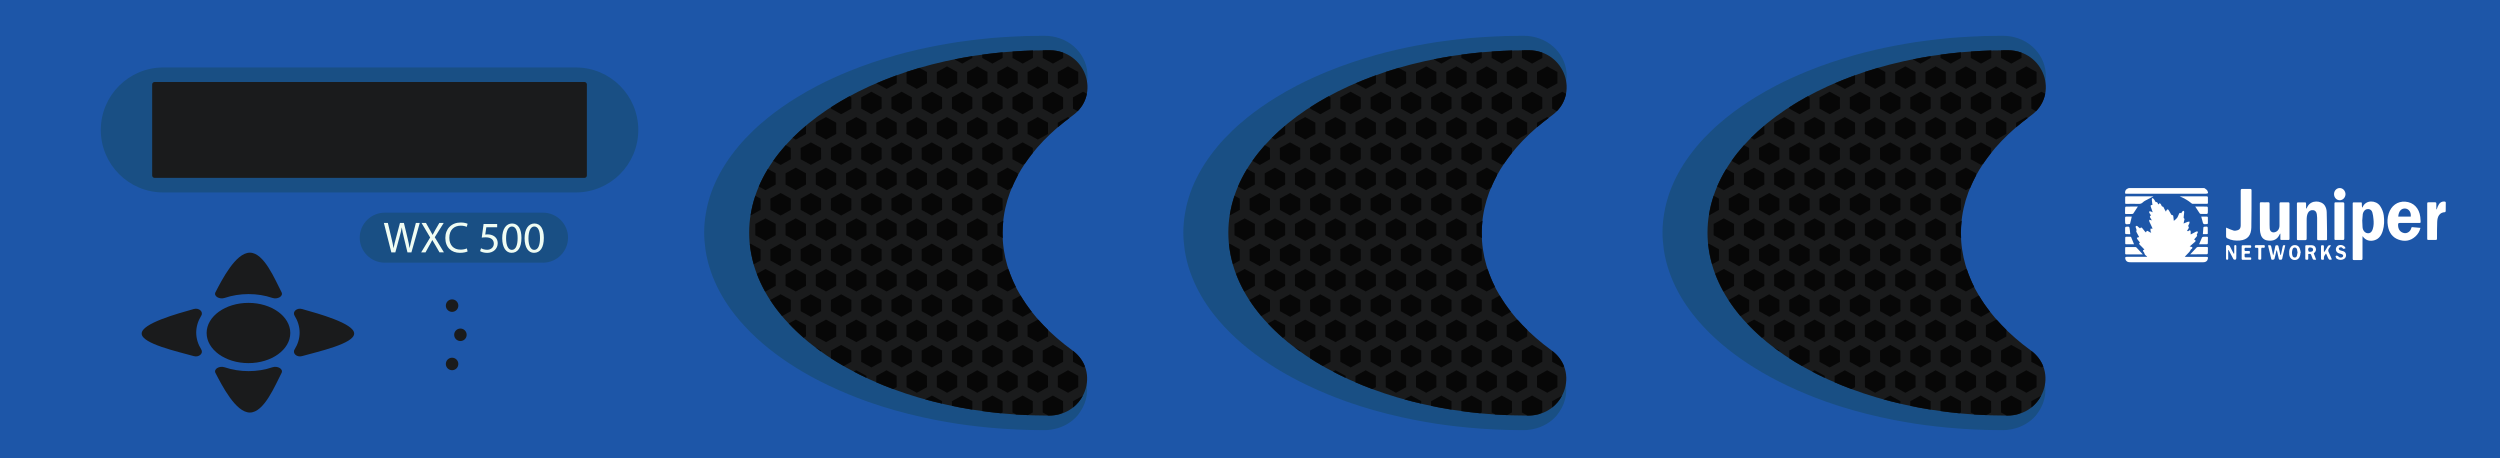 <?xml version="1.0" encoding="utf-8"?>
<!-- Copyright 2022 Virtual Console LLC. All rights reserved. Generator: Adobe Illustrator 26.0.2, SVG Export Plug-In . SVG Version: 6.00 Build 0)  -->
<svg version="1.1" id="Juniper_WXC500" xmlns="http://www.w3.org/2000/svg" xmlns:xlink="http://www.w3.org/1999/xlink" x="0px"
	 y="0px" viewBox="0 0 600 110" enable-background="new 0 0 600 110" xml:space="preserve">
<g>
	<rect x="0" fill="#1D56A8" width="600" height="110"/>
	<g>
		<g>
			<path fill="#FFFFFF" d="M571.21,49.41c-0.97-1.37-3.38-1.52-4.17,0.27c-0.03,0.07-0.08,0.12-0.13,0.17
				c-0.07-0.35-0.07-0.69-0.07-1c0-0.22-0.05-0.28-0.25-0.28c-0.57,0.02-1.14,0.02-1.69,0c-0.2,0-0.25,0.08-0.25,0.28
				c0,4.42,0,8.84,0,13.26c0,0.22,0.07,0.32,0.27,0.3c0.57-0.02,1.14-0.02,1.69,0c0.28,0.02,0.39-0.08,0.39-0.4
				c-0.02-1.64,0-3.28,0-4.94c0-0.13,0.02-0.27,0.02-0.4c0.77,1.17,1.93,1.27,2.86,0.99c1.07-0.32,1.66-1.17,1.99-2.28
				c0.37-1.21,0.39-2.46,0.23-3.7C571.98,50.85,571.68,50.1,571.21,49.41z M569.47,54.94c-0.15,0.45-0.35,0.87-0.82,1
				c-0.79,0.23-1.57-0.44-1.64-1.41c-0.03-0.49-0.05-0.95-0.07-1.61c0.03-0.42,0.07-0.99,0.13-1.56c0.03-0.2,0.13-0.42,0.23-0.59
				c0.27-0.44,0.67-0.64,1.14-0.59c0.45,0.03,0.79,0.33,0.92,0.79c0.15,0.52,0.23,1.05,0.27,1.59
				C569.71,53.36,569.72,54.17,569.47,54.94z"/>
			<path fill="#FFFFFF" d="M575.93,53.51c1.56,0.02,3.11,0,4.65,0c0.37,0,0.38-0.02,0.37-0.44c-0.02-0.33-0.03-0.67-0.08-1
				c-0.27-2.13-1.62-3.52-3.6-3.67c-1.87-0.13-3.4,0.97-4,2.9c-0.3,0.95-0.35,1.93-0.18,2.91c0.27,1.61,1.09,2.76,2.51,3.28
				c1.46,0.54,2.86,0.39,4.1-0.74c0.59-0.54,1-1.19,1.21-2.06c-0.67-0.07-1.29-0.12-1.91-0.17c-0.18-0.02-0.25,0.03-0.3,0.25
				c-0.2,0.8-0.99,1.32-1.74,1.16c-0.95-0.2-1.46-0.95-1.42-2.06C575.57,53.6,575.65,53.51,575.93,53.51z M577.29,50.05
				c0.84,0.08,1.41,0.9,1.29,1.93c-0.99,0-1.98,0-3,0C575.67,50.68,576.32,49.96,577.29,50.05z"/>
			<path fill="#FFFFFF" d="M558.41,50.9c-0.02-0.59-0.17-1.14-0.5-1.62c-0.8-1.16-3.23-1.39-4.12,0.33
				c-0.07,0.15-0.17,0.28-0.23,0.44c-0.03-0.02-0.07-0.02-0.1-0.03c0-0.39,0-0.79,0-1.17c0-0.18-0.05-0.28-0.23-0.27
				c-0.57,0.02-1.16,0.02-1.72,0c-0.18,0-0.25,0.07-0.25,0.27c0.02,0.33,0,0.65,0,0.99c0,2.46,0,4.9,0,7.37c0,0.42,0,0.42,0.4,0.42
				c0.52,0,1.05-0.02,1.57,0c0.3,0.02,0.37-0.1,0.37-0.42c-0.02-1.46-0.02-2.91,0-4.37c0-0.59,0.03-1.19,0.3-1.72
				c0.25-0.52,0.75-0.77,1.34-0.67c0.42,0.07,0.74,0.44,0.8,0.99c0.03,0.27,0.07,0.55,0.07,0.82c0,1.67,0,3.35,0,5.04
				c0,0.23,0.05,0.35,0.3,0.35c0.6-0.02,1.21-0.02,1.81,0c0.22,0,0.28-0.07,0.27-0.3c-0.02-0.64,0-1.27,0-1.91
				C558.46,53.9,558.46,52.39,558.41,50.9z"/>
			<path fill="#FFFFFF" d="M549.17,48.56c-0.57,0.02-1.16,0.02-1.72,0c-0.28-0.02-0.37,0.08-0.37,0.4c0.02,1.72,0.02,3.45,0,5.16
				c0,0.77-0.38,1.36-0.99,1.57c-0.72,0.27-1.31-0.12-1.36-0.89c-0.02-0.28-0.03-0.57-0.03-0.85c0-1.67,0-3.33,0-5.01
				c0-0.28-0.07-0.42-0.35-0.4c-0.55,0.03-1.1,0.02-1.66,0c-0.27-0.02-0.33,0.08-0.33,0.37c0.02,1.98,0,3.95,0.02,5.91
				c0,0.32,0.02,0.64,0.07,0.95c0.15,0.92,0.57,1.64,1.46,1.89c0.32,0.08,0.65,0.12,0.99,0.1c0.99-0.02,1.74-0.47,2.19-1.46
				c0.03-0.08,0.08-0.15,0.12-0.22c0.03,0,0.05,0,0.08,0.02c0,0.4,0,0.8,0,1.21c0,0.22,0.05,0.28,0.25,0.28
				c0.55-0.02,1.1-0.02,1.66,0c0.22,0,0.28-0.07,0.28-0.3c0-2.81,0-5.62,0-8.45C549.45,48.62,549.37,48.56,549.17,48.56z"/>
			<path fill="#FFFFFF" d="M540.03,45.34c-0.55,0.02-1.1,0-1.66,0c-0.6,0-0.6,0-0.6,0.64c0,2.71,0,5.41,0,8.12
				c0,0.52-0.17,0.95-0.64,1.12c-0.33,0.12-0.72,0.2-1.05,0.12c-0.62-0.17-1.21-0.45-1.82-0.72c0,0.67,0.02,1.36,0,2.04
				c0,0.27,0.08,0.42,0.3,0.54c0.95,0.5,1.96,0.6,3,0.52c1.94-0.17,2.71-1.31,2.76-3.1c0.07-3,0.03-5.98,0.05-8.97
				C540.35,45.41,540.26,45.34,540.03,45.34z"/>
			<path fill="#FFFFFF" d="M586.68,48.37c-0.75-0.05-1.26,0.32-1.61,1.17c-0.08,0.22-0.17,0.45-0.28,0.77
				c-0.05-0.15-0.07-0.18-0.07-0.22c0-0.4-0.02-0.79,0-1.19c0-0.23-0.05-0.35-0.3-0.35c-0.54,0.02-1.07,0.02-1.61,0
				c-0.2,0-0.28,0.07-0.28,0.3c0,2.81,0,5.62,0,8.44c0,0.23,0.08,0.3,0.28,0.3c0.57-0.02,1.16-0.02,1.72,0
				c0.27,0.02,0.35-0.08,0.35-0.39c0-1.32,0-2.64,0.05-3.97c0.05-1.31,0.57-2.26,1.87-2.31c0.07,0,0.17-0.17,0.17-0.25
				c0.02-0.65,0-1.31,0.02-1.98C587,48.46,586.9,48.39,586.68,48.37z"/>
			<path fill="#FFFFFF" d="M562.26,48.56c-0.57,0.02-1.16,0.02-1.72,0c-0.2,0-0.27,0.07-0.27,0.28c0,2.83,0,5.66,0,8.47
				c0,0.22,0.07,0.28,0.27,0.28c0.57-0.02,1.16-0.02,1.72,0c0.28,0.02,0.37-0.08,0.37-0.39c-0.02-1.37,0-2.75,0-4.1
				c0-1.39,0-2.78,0-4.17C562.63,48.64,562.54,48.56,562.26,48.56z"/>
			<path fill="#FFFFFF" d="M561.54,45.13c-0.77,0-1.37,0.64-1.37,1.46c0,0.82,0.6,1.47,1.36,1.47s1.37-0.65,1.39-1.46
				C562.91,45.8,562.29,45.13,561.54,45.13z"/>
		</g>
		<g>
			<path fill="#FFFFFF" d="M547.41,61.21c0.13-0.64,0.27-1.26,0.4-1.89c0.12-0.52,0.12-0.52,0.65-0.44
				c-0.08,0.35-0.15,0.7-0.23,1.05c-0.17,0.7-0.35,1.41-0.49,2.13c-0.07,0.32-0.27,0.27-0.45,0.28c-0.2,0.02-0.33-0.03-0.39-0.28
				c-0.13-0.65-0.3-1.31-0.47-2.06c-0.07,0.15-0.1,0.22-0.12,0.3c-0.15,0.6-0.27,1.22-0.44,1.82c-0.02,0.1-0.18,0.2-0.27,0.2
				c-0.17-0.02-0.42,0.15-0.5-0.15c-0.27-1.09-0.52-2.18-0.77-3.25c0.05-0.03,0.07-0.05,0.08-0.05c0.6-0.05,0.62-0.05,0.75,0.6
				c0.12,0.57,0.23,1.14,0.38,1.81c0.07-0.15,0.1-0.22,0.12-0.28c0.13-0.62,0.3-1.24,0.4-1.87c0.05-0.27,0.18-0.27,0.37-0.27
				c0.18,0,0.35-0.02,0.4,0.27c0.12,0.62,0.28,1.24,0.42,1.86c0.02,0.08,0.05,0.15,0.08,0.23
				C547.36,61.21,547.38,61.21,547.41,61.21z"/>
			<path fill="#FFFFFF" d="M555.31,60.83c0.18,0.47,0.37,0.95,0.57,1.51c-0.23,0-0.44,0.02-0.64-0.02c-0.08-0.02-0.17-0.12-0.2-0.2
				c-0.1-0.23-0.18-0.47-0.27-0.7c-0.2-0.54-0.2-0.54-0.79-0.45c0,0.35-0.02,0.72,0,1.07c0.02,0.28-0.12,0.32-0.32,0.3
				c-0.18-0.02-0.4,0.07-0.39-0.28c0.02-0.97,0.02-1.96,0-2.93c0-0.23,0.08-0.28,0.27-0.28c0.42,0.02,0.84,0,1.26,0
				c0.52,0,0.87,0.27,0.99,0.72c0.13,0.49,0,0.84-0.45,1.19C555.35,60.76,555.35,60.79,555.31,60.83z M553.94,59.91
				c0.07,0.18,0.12,0.47,0.2,0.49c0.23,0.05,0.49,0.03,0.72-0.03c0.27-0.08,0.37-0.49,0.2-0.74c-0.12-0.18-0.64-0.33-0.94-0.18
				C554.02,59.49,554.01,59.72,553.94,59.91z"/>
			<path fill="#FFFFFF" d="M534.77,60.02c0,0.67,0,1.32,0,1.99c0,0.2-0.02,0.33-0.25,0.33c-0.22,0-0.27-0.1-0.27-0.32
				c0-0.97,0-1.93,0-2.9c0-0.22,0.07-0.27,0.27-0.3c0.37-0.03,0.59,0.08,0.75,0.47c0.25,0.55,0.55,1.07,0.84,1.61
				c0.03,0,0.05-0.02,0.08-0.02c0.02-0.1,0.03-0.2,0.03-0.3c0-0.5,0.02-1,0-1.49c0-0.23,0.1-0.27,0.28-0.27
				c0.2,0,0.23,0.08,0.23,0.28c0,0.94,0,1.87-0.02,2.83c0,0.13-0.07,0.35-0.13,0.37c-0.2,0.02-0.44,0.12-0.59-0.17
				c-0.32-0.62-0.65-1.22-0.97-1.84c-0.05-0.1-0.12-0.2-0.17-0.3C534.82,60.01,534.79,60.02,534.77,60.02z"/>
			<path fill="#FFFFFF" d="M552.13,60.64c-0.03,0.2-0.03,0.4-0.08,0.59c-0.18,0.82-0.72,1.24-1.47,1.17
				c-0.64-0.07-1.12-0.62-1.17-1.39c-0.03-0.47-0.03-0.95,0.17-1.39c0.25-0.54,0.65-0.82,1.21-0.8c0.54,0,0.97,0.28,1.17,0.85
				c0.12,0.32,0.15,0.65,0.23,0.99C552.15,60.63,552.13,60.64,552.13,60.64z M551.41,60.59c-0.03-0.25-0.07-0.5-0.13-0.74
				c-0.07-0.27-0.25-0.42-0.52-0.44c-0.27,0-0.45,0.13-0.54,0.4c-0.18,0.52-0.2,1.05-0.02,1.59c0.1,0.28,0.28,0.4,0.57,0.4
				c0.27,0,0.42-0.18,0.49-0.42C551.33,61.11,551.36,60.86,551.41,60.59z"/>
			<path fill="#FFFFFF" d="M557.84,60.46c0.25-0.39,0.52-0.77,0.72-1.19c0.2-0.39,0.45-0.5,0.87-0.39c-0.12,0.2-0.22,0.44-0.37,0.59
				c-0.37,0.4-0.35,0.8-0.08,1.27c0.25,0.49,0.45,1,0.67,1.52c-0.57,0.18-0.7,0.12-0.94-0.4c-0.13-0.32-0.28-0.64-0.42-0.95
				c0-0.02-0.03-0.02-0.08-0.05c-0.23,0.35-0.55,0.65-0.47,1.16c0.05,0.3-0.1,0.35-0.33,0.33c-0.22-0.02-0.37,0-0.37-0.32
				c0.02-0.95,0.02-1.91,0-2.86c0-0.3,0.12-0.32,0.33-0.32c0.2,0.02,0.38-0.03,0.37,0.3c-0.03,0.42,0,0.85,0,1.27
				C557.77,60.44,557.81,60.44,557.84,60.46z"/>
			<path fill="#FFFFFF" d="M538,60.58c0-0.47,0-0.95,0-1.42c0-0.22,0.05-0.3,0.25-0.3c0.59,0.02,1.19,0.02,1.77,0
				c0.23,0,0.27,0.12,0.27,0.32c0,0.23-0.07,0.32-0.28,0.3c-0.32-0.02-0.65,0.02-0.97-0.02c-0.32-0.03-0.35,0.13-0.35,0.4
				c0,0.27,0.05,0.42,0.33,0.39c0.23-0.03,0.49,0,0.74,0c0.22-0.02,0.23,0.12,0.22,0.3c0,0.17,0.02,0.33-0.22,0.33
				c-0.27-0.02-0.54,0-0.79,0c-0.2-0.02-0.28,0.07-0.27,0.28c0,0.02,0,0.05,0,0.07c0,0.55,0,0.55,0.49,0.55c0.3,0,0.59,0.02,0.89,0
				c0.22,0,0.22,0.13,0.22,0.3c0,0.17-0.03,0.27-0.22,0.27c-0.62,0-1.24,0-1.86,0c-0.18,0-0.22-0.12-0.22-0.27
				C538,61.56,538,61.06,538,60.58z"/>
			<path fill="#FFFFFF" d="M562.93,59.57c-0.27,0.1-0.49,0.32-0.75-0.05c-0.18-0.25-0.49-0.18-0.74-0.07
				c-0.08,0.03-0.17,0.2-0.13,0.28c0.03,0.12,0.13,0.27,0.23,0.3c0.27,0.12,0.55,0.17,0.82,0.25c0.3,0.1,0.55,0.3,0.65,0.65
				c0.13,0.47-0.03,0.99-0.44,1.22c-0.55,0.32-1.14,0.3-1.69-0.02c-0.08-0.05-0.17-0.12-0.2-0.2c-0.07-0.15-0.18-0.37-0.12-0.47
				c0.08-0.18,0.49-0.12,0.64,0.07c0.23,0.3,0.67,0.39,0.97,0.18c0.25-0.15,0.27-0.49,0-0.64c-0.13-0.08-0.3-0.12-0.47-0.17
				c-0.17-0.05-0.35-0.08-0.52-0.17c-0.65-0.3-0.77-1.16-0.23-1.67C561.46,58.58,562.69,58.75,562.93,59.57z"/>
			<path fill="#FFFFFF" d="M541.99,60.91c0-0.39-0.02-0.75,0-1.14c0.02-0.23-0.07-0.32-0.28-0.3c-0.08,0-0.17,0-0.25,0
				c-0.22,0.03-0.3-0.07-0.3-0.32s0.1-0.32,0.32-0.32c0.6,0.02,1.21,0.02,1.81,0c0.23,0,0.27,0.1,0.27,0.32s-0.05,0.32-0.27,0.32
				c-0.62-0.02-0.59-0.1-0.59,0.65c0,0.64-0.02,1.27,0,1.89c0.02,0.32-0.15,0.32-0.37,0.32c-0.23,0-0.37-0.02-0.35-0.33
				C542,61.65,541.99,61.28,541.99,60.91z"/>
		</g>
	</g>
	<g>
		<g>
			<path fill="#FFFFFF" d="M510.43,46.5c6.29,0,12.59,0,18.88,0c0.62,0,0.75-0.17,0.47-0.72c-0.12-0.22-0.37-0.39-0.59-0.55
				c-0.05-0.05-0.15-0.07-0.22-0.1c-6.01,0-12.02,0-18.03,0c-0.08,0.03-0.17,0.07-0.25,0.1c-0.4,0.15-0.65,0.49-0.67,0.87
				C510.01,46.5,510.01,46.5,510.43,46.5z"/>
			<path fill="#FFFFFF" d="M529.53,61.65c-1.61,0-3.23,0-4.84,0c-0.12,0-0.23-0.02-0.35-0.03c0.39-0.4,0.74-0.77,1.09-1.14
				c0.08-0.08,0.15-0.18,0.2-0.28c0.07-0.1,0.1-0.23,0.18-0.33c0.07-0.08,0.2-0.12,0.27-0.2c0.07-0.07,0.12-0.18,0.1-0.25
				c-0.02-0.07-0.13-0.13-0.22-0.17c-0.1-0.05-0.23-0.05-0.44-0.1c0.42-0.37,0.79-0.69,1.16-1c0.39-0.32,0.37-0.44-0.1-0.67
				c0.2-0.23,0.42-0.45,0.6-0.69c0.07-0.07,0.15-0.22,0.13-0.25c-0.2-0.27,0.03-0.44,0.13-0.64c0.05-0.1,0.03-0.22,0.03-0.33
				c-0.12,0-0.27-0.05-0.37,0c-0.35,0.17-0.69,0.37-1.04,0.55c-0.1,0.05-0.18,0.08-0.3,0.15c0-0.28,0.02-0.5,0-0.74
				c-0.02-0.1-0.08-0.22-0.15-0.25c-0.07-0.03-0.22,0.02-0.27,0.07c-0.15,0.2-0.27,0.17-0.45,0.02c0.13-0.2,0.27-0.37,0.37-0.57
				c0.05-0.12,0.08-0.33,0.02-0.37c-0.2-0.15-0.1-0.27-0.03-0.42c0.07-0.12,0.15-0.25,0.2-0.39c0.03-0.13,0.03-0.28,0.05-0.42
				c-0.13,0-0.3-0.02-0.42,0.03c-0.32,0.1-0.62,0.25-1.02,0.42c0.05-0.27,0.08-0.44,0.12-0.62c0.05-0.25,0.23-0.5-0.08-0.7
				c-0.03-0.02-0.02-0.13-0.02-0.2c0.05-0.42,0.1-0.84,0.13-1.26c0-0.08-0.07-0.23-0.13-0.27c-0.07-0.03-0.22,0.05-0.28,0.12
				c-0.12,0.13-0.2,0.3-0.32,0.47c-0.32-0.23-0.44-0.05-0.54,0.2c-0.1,0.23-0.2,0.49-0.32,0.72c-0.03,0.08-0.08,0.15-0.15,0.22
				c-0.12,0.12-0.23,0.23-0.35,0.35c-0.1,0.1-0.22,0.18-0.4,0.33c-0.05-0.44-0.1-0.77-0.13-1.09c-0.02-0.18-0.08-0.3-0.3-0.3
				c-0.08,0-0.18-0.08-0.23-0.17c-0.2-0.35-0.38-0.72-0.6-1.05c-0.05-0.08-0.18-0.17-0.27-0.15c-0.1,0.02-0.18,0.13-0.23,0.23
				c-0.07,0.07-0.08,0.2-0.13,0.33c-0.2-0.28-0.33-0.57-0.47-0.85c-0.08-0.18-0.13-0.42-0.44-0.39c-0.03,0-0.1-0.08-0.13-0.15
				c-0.05-0.12-0.08-0.25-0.15-0.35c-0.08-0.12-0.18-0.22-0.28-0.33c-0.1,0.08-0.2,0.18-0.3,0.28c-0.02,0.02-0.05,0.02-0.1,0.03
				c-0.05-0.12-0.07-0.25-0.13-0.35c-0.07-0.08-0.18-0.22-0.23-0.2c-0.27,0.08-0.3-0.1-0.38-0.25c-0.1-0.17-0.2-0.35-0.33-0.52
				c-0.08-0.08-0.22-0.13-0.33-0.22c-0.05,0.13-0.13,0.25-0.13,0.37c0.03,0.44,0.1,0.87,0.15,1.31c-0.45,0.02-0.5,0.1-0.37,0.5
				c0.13,0.4,0.27,0.79,0.44,1.27c-0.22-0.1-0.33-0.18-0.47-0.22c-0.12-0.03-0.25,0-0.37,0c0,0.12-0.02,0.25,0.03,0.35
				c0.12,0.22,0.27,0.4,0.4,0.62c-0.32,0.13-0.32,0.33-0.17,0.55c0.13,0.2,0.25,0.42,0.37,0.62c-0.1,0.02-0.13,0-0.17-0.02
				c-0.15-0.05-0.3-0.08-0.45-0.12c0,0.15-0.03,0.32,0.02,0.44c0.22,0.5,0.47,0.97,0.69,1.47c0.03,0.08,0.07,0.17,0.08,0.23
				c-0.18,0-0.35,0-0.5,0c0,0.17,0,0.35,0.02,0.52c0.03,0.17,0.1,0.32,0.17,0.47c-0.25-0.07-0.44-0.18-0.62-0.3
				c-0.4-0.27-0.45-0.25-0.65,0.22c-0.08-0.08-0.18-0.15-0.25-0.23c-0.2-0.25-0.38-0.5-0.59-0.75c-0.23-0.28-0.33-0.28-0.59,0
				c-0.13-0.08-0.23-0.2-0.35-0.28c-0.18-0.12-0.32-0.45-0.59-0.27c-0.27,0.18,0,0.42,0.03,0.64c0.02,0.13,0.12,0.3,0.07,0.4
				c-0.12,0.18-0.05,0.32,0.03,0.47c0.2,0.37,0.4,0.74,0.6,1.12c-0.07,0.02-0.1,0.03-0.13,0.05c-0.47,0.07-0.52,0.18-0.22,0.57
				c0.18,0.23,0.37,0.47,0.55,0.7c-0.33,0.22-0.2,0.4,0.02,0.6c0.35,0.33,0.69,0.7,1.05,1.07c-0.45,0.22-0.45,0.27-0.15,0.64
				c0.07,0.07,0.1,0.17,0.13,0.25c0.05,0.12,0.08,0.28,0.17,0.37c0.13,0.17,0.32,0.28,0.49,0.42c-0.02,0.02-0.03,0.05-0.03,0.07
				c-0.12,0-0.22,0-0.33,0c-1.47,0-2.93,0-4.4,0c-0.49,0-0.57,0.1-0.45,0.57c0.1,0.39,0.44,0.69,0.85,0.72
				c0.13,0.02,0.27,0.02,0.4,0.02c2.26,0,4.52,0,6.76,0c3.55,0,7.11,0,10.66,0c0.69,0,1.05-0.35,1.14-0.92
				C529.93,61.7,529.9,61.65,529.53,61.65z"/>
			<path fill="#FFFFFF" d="M510.32,48.93c0.95-0.02,1.89-0.03,2.85,0c0.45,0.03,0.82-0.05,1.14-0.39c0.15-0.15,0.33-0.27,0.52-0.37
				c0.67-0.35,1.32-0.7,1.99-1.05c-2.18,0-4.34,0-6.51,0c-0.2,0-0.27,0.08-0.27,0.27c0.02,0.42,0.02,0.84,0,1.24
				C510.01,48.86,510.08,48.94,510.32,48.93z"/>
			<path fill="#FFFFFF" d="M529.53,47.12c-1.24,0.02-2.49,0-3.73,0c-0.89,0-1.79,0-2.68,0c1.07,0.45,2.04,0.99,2.9,1.72
				c0.07,0.05,0.18,0.08,0.28,0.08c1.1,0,2.23,0,3.33,0c0.22,0,0.27-0.08,0.27-0.27c-0.02-0.39-0.02-0.79,0-1.19
				C529.92,47.2,529.82,47.12,529.53,47.12z"/>
			<path fill="#FFFFFF" d="M510.35,61.06c1.02-0.02,2.04,0,3.05,0c0.3,0,0.62,0,0.89,0c-0.52-0.57-1.05-1.12-1.57-1.69
				c-0.05-0.05-0.17-0.08-0.25-0.08c-0.72,0-1.46,0-2.18,0c-0.18,0-0.27,0.05-0.25,0.25c0.02,0.4,0.02,0.8,0,1.21
				C510.01,60.98,510.1,61.06,510.35,61.06z"/>
			<path fill="#FFFFFF" d="M527.22,59.37c-0.54,0.55-1.05,1.12-1.57,1.67c1.32,0,2.7,0,4.05-0.02c0.07,0,0.17-0.15,0.18-0.23
				c0.02-0.42,0-0.85,0.02-1.27c0-0.2-0.08-0.25-0.27-0.25c-0.7,0-1.41,0-2.11,0C527.41,59.29,527.29,59.32,527.22,59.37z"/>
			<path fill="#FFFFFF" d="M510.21,49.58c-0.07,0-0.18,0.15-0.18,0.23c-0.02,0.44,0,0.87-0.02,1.31c0,0.18,0.05,0.25,0.25,0.25
				c0.5-0.02,0.99,0,1.49-0.02c0.08,0,0.2-0.05,0.25-0.12c0.37-0.54,0.72-1.09,1.09-1.66C512.14,49.56,511.19,49.56,510.21,49.58z"
				/>
			<path fill="#FFFFFF" d="M529.88,49.78c0-0.07-0.12-0.2-0.18-0.2c-0.95-0.02-1.91-0.02-2.85-0.02c0.37,0.55,0.7,1.09,1.05,1.61
				c0.05,0.08,0.17,0.17,0.25,0.17c0.5,0.02,1.02,0.02,1.52,0c0.07,0,0.2-0.13,0.2-0.2C529.9,50.68,529.9,50.23,529.88,49.78z"/>
			<path fill="#FFFFFF" d="M510.21,58.63c0.65,0.02,1.31,0,1.96,0c-0.23-0.59-0.47-1.16-0.7-1.72c-0.02-0.05-0.13-0.1-0.2-0.1
				c-0.33-0.02-0.69-0.02-1.02,0c-0.07,0-0.2,0.12-0.2,0.18c-0.02,0.49-0.02,0.97,0,1.46C510.03,58.52,510.15,58.62,510.21,58.63z"
				/>
			<path fill="#FFFFFF" d="M527.83,58.63c0.62,0,1.26,0.02,1.87,0c0.07,0,0.18-0.15,0.18-0.22c0.02-0.45,0-0.9,0.02-1.36
				c0-0.17-0.05-0.23-0.23-0.23c-0.32,0-0.62-0.02-0.94,0.02c-0.08,0-0.2,0.08-0.25,0.17c-0.23,0.54-0.47,1.07-0.7,1.62
				C527.77,58.6,527.79,58.63,527.83,58.63z"/>
			<path fill="#FFFFFF" d="M511.04,53.78c0.02,0,0.05,0,0.07,0c0.03-0.05,0.12-0.08,0.12-0.13c0.13-0.54,0.25-1.07,0.4-1.67
				c-0.44,0-0.87,0-1.31,0c-0.23,0-0.3,0.1-0.3,0.3c0.02,0.22,0,0.42,0,0.64C510.03,53.88,510.03,53.88,511.04,53.78z"/>
			<path fill="#FFFFFF" d="M529.72,51.99c-0.47-0.02-0.92,0-1.42,0c0.1,0.37,0.2,0.7,0.28,1.04c0.2,0.82,0.2,0.82,1.09,0.75
				c0.02,0,0.05,0,0.07,0c0.05-0.05,0.15-0.12,0.15-0.17c0.02-0.49,0.02-0.97,0-1.46C529.88,52.09,529.78,51.99,529.72,51.99z"/>
			<path fill="#FFFFFF" d="M510.23,56.19c0.33,0.02,0.69,0.02,1.04,0.02c-0.03-0.4-0.07-0.75-0.12-1.1
				c-0.08-0.75-0.12-0.77-0.92-0.69c-0.07,0.02-0.18,0.13-0.2,0.2c-0.02,0.47-0.02,0.92,0,1.39
				C510.03,56.07,510.15,56.19,510.23,56.19z"/>
			<path fill="#FFFFFF" d="M529.03,54.42c-0.02,0-0.05,0-0.07,0c-0.05,0.05-0.15,0.1-0.15,0.15c-0.05,0.54-0.08,1.05-0.12,1.62
				c0.33,0,0.65-0.02,0.95,0c0.2,0,0.25-0.08,0.23-0.25c-0.02-0.27,0-0.52,0-0.79C529.88,54.33,529.88,54.33,529.03,54.42z"/>
		</g>
	</g>
	<g>
		<g>
			<path fill="#194F84" d="M489.13,99c0.04-0.05,0.07-0.1,0.11-0.15c1.69-2.45,2.18-5.57,1.07-8.36h0c0,0,0,0,0,0
				c-0.14-0.36-0.32-0.71-0.51-1.05c-0.01-0.03-0.03-0.05-0.04-0.08c-0.2-0.34-0.42-0.67-0.68-0.99c-0.02-0.03-0.04-0.05-0.06-0.08
				c-0.53-0.67-1.18-1.29-1.96-1.86c0,0,0,0,0,0l0,0c-0.06-0.04-0.11-0.09-0.17-0.13c-2.41-1.68-4.62-3.46-6.62-5.32l0,0
				c-0.88-0.82-1.72-1.65-2.51-2.5c-0.66-0.71-1.31-1.43-1.91-2.16l0,0c-1.13-1.38-2.15-2.79-3.05-4.23l0,0
				c-0.46-0.73-0.88-1.47-1.27-2.22l0,0c-0.39-0.73-0.74-1.46-1.06-2.2c-0.01-0.01-0.01-0.03-0.02-0.04
				c-0.32-0.74-0.62-1.49-0.88-2.24l0,0c-0.92-2.63-1.46-5.35-1.6-8.12h0c-0.02-0.46-0.05-0.92-0.05-1.39c0-0.01,0-0.01,0-0.02
				c0-0.56,0.03-1.12,0.07-1.68c0.04-0.49,0.08-0.98,0.14-1.46c0.33-2.91,1.12-5.75,2.32-8.5l0,0c0.23-0.52,0.47-1.03,0.72-1.54
				c0.04-0.07,0.08-0.15,0.11-0.22c0.24-0.48,0.49-0.96,0.76-1.43c0.59-1.04,1.25-2.06,1.96-3.07h0c0.29-0.42,0.6-0.83,0.91-1.24
				c0.08-0.1,0.16-0.21,0.24-0.31c0.32-0.42,0.66-0.83,1-1.24v0c1.96-2.33,4.23-4.55,6.79-6.64l0,0c1.02-0.83,2.08-1.63,3.19-2.42
				l0,0c0.28-0.2,0.55-0.41,0.84-0.6c0.51-0.35,0.96-0.73,1.37-1.12h0c0,0,0,0,0,0c0.33-0.32,0.62-0.65,0.88-1
				c0.02-0.02,0.04-0.04,0.05-0.07c0.25-0.33,0.47-0.67,0.66-1.02c0.03-0.05,0.05-0.09,0.08-0.14c0.18-0.34,0.34-0.69,0.47-1.04
				c0.02-0.05,0.03-0.09,0.05-0.14c1.61-4.59-0.99-9.98-6.15-11.77v0c0,0,0,0,0,0c-0.27-0.1-0.56-0.18-0.84-0.25
				c-0.01,0-0.02,0-0.02-0.01c-0.27-0.07-0.54-0.13-0.82-0.18c-0.03-0.01-0.06-0.01-0.1-0.02c-0.26-0.04-0.52-0.08-0.79-0.1
				c-0.05-0.01-0.11-0.01-0.16-0.02c-0.31-0.03-0.63-0.04-0.96-0.04c0,0,0,0,0,0c-0.12,0-0.25,0-0.37,0c-0.5,0-0.99,0.02-1.49,0.02
				v0c-0.89,0.01-1.79,0.01-2.68,0.04v0c0,0,0,0,0,0c-0.05,0-0.09,0-0.14,0.01c-1.01,0.03-2.02,0.08-3.02,0.13
				c-0.8,0.04-1.59,0.09-2.38,0.14c0,0,0,0,0,0v0c-0.89,0.06-1.79,0.12-2.68,0.2l0,0c-1.03,0.09-2.06,0.2-3.07,0.32
				c-0.83,0.09-1.65,0.2-2.47,0.3c0,0,0,0,0,0l0,0c-0.91,0.12-1.81,0.24-2.71,0.37c-0.87,0.13-1.74,0.28-2.6,0.43
				c-0.75,0.13-1.5,0.27-2.25,0.41c0,0,0,0,0,0l0,0c-3.27,0.62-6.45,1.36-9.51,2.21l0,0c0,0,0,0,0,0c-1.12,0.31-2.23,0.64-3.32,0.98
				c0,0,0,0,0,0l0,0c-0.97,0.3-1.92,0.62-2.87,0.94l0,0l0,0c-0.91,0.31-1.8,0.63-2.69,0.96c-0.07,0.03-0.13,0.05-0.2,0.08
				c-0.9,0.34-1.78,0.68-2.65,1.04c0,0,0,0,0,0l0,0c-2.55,1.04-4.99,2.16-7.31,3.36l0,0c0,0,0,0,0,0c-0.85,0.44-1.69,0.9-2.51,1.36
				c-0.03,0.02-0.06,0.03-0.09,0.05c-0.83,0.47-1.64,0.95-2.44,1.44c0,0,0,0,0,0v0c-2.44,1.5-4.71,3.09-6.8,4.76v0c0,0,0,0,0,0
				c-0.63,0.5-1.24,1.01-1.83,1.53c-0.61,0.52-1.19,1.06-1.76,1.6c-0.66,0.63-1.29,1.27-1.91,1.92l0,0c0,0,0,0,0,0
				c-0.61,0.65-1.2,1.31-1.76,1.98c0,0.01-0.01,0.01-0.01,0.02c-0.56,0.67-1.1,1.36-1.61,2.05c0,0,0,0-0.01,0.01h0
				c-0.51,0.7-1,1.4-1.46,2.12h0c0,0,0,0,0,0c-0.47,0.74-0.91,1.48-1.32,2.23c0,0.01-0.01,0.01-0.01,0.02
				c-0.41,0.76-0.79,1.52-1.14,2.29c0,0,0,0,0,0l0,0c-0.36,0.8-0.68,1.61-0.97,2.43c-0.23,0.64-0.42,1.29-0.6,1.95
				c-0.05,0.18-0.1,0.36-0.15,0.53c-0.14,0.53-0.25,1.07-0.35,1.61c-0.06,0.32-0.12,0.64-0.18,0.96c0,0,0,0,0,0h0
				c-0.24,1.46-0.37,2.94-0.37,4.44c0,1.3,0.11,2.58,0.29,3.86c0.02,0.14,0.03,0.28,0.05,0.42c0.07,0.43,0.14,0.86,0.23,1.29
				c0.01,0.06,0.03,0.11,0.04,0.17c0.17,0.84,0.38,1.66,0.63,2.48c0,0,0,0,0,0l0,0c0.25,0.82,0.53,1.63,0.85,2.44l0,0c0,0,0,0,0,0
				c1.23,3.11,2.97,6.1,5.19,8.94c0,0,0,0,0,0c1.58,2.02,3.39,3.96,5.42,5.82c0,0,0,0,0.01,0.01c3.67,3.36,8.04,6.42,13,9.14
				c0,0,0,0,0,0l0,0c2.78,1.52,5.74,2.92,8.87,4.21l0,0c0,0,0,0,0,0c0.67,0.27,1.34,0.54,2.03,0.81c0.55,0.21,1.1,0.42,1.66,0.62
				c0.3,0.11,0.6,0.23,0.91,0.34l0,0l0,0c4.2,1.49,8.65,2.75,13.3,3.78c0,0,0,0,0,0l0,0c1.76,0.39,3.55,0.74,5.36,1.06
				c0.95,0.17,1.91,0.33,2.87,0.48v0c1.67,0.25,3.36,0.47,5.07,0.66c0.9,0.1,1.8,0.2,2.71,0.28c4.14,0.38,8.39,0.59,12.72,0.6
				c0.06,0,0.12,0,0.18,0h0c0.06,0,0.13,0,0.19,0c0,0,0,0,0,0c0,0,0,0,0,0c0.28,0,0.56-0.01,0.84-0.03
				c0.19-0.01,0.36-0.04,0.55-0.06c0.08-0.01,0.16-0.02,0.23-0.03c0.23-0.03,0.46-0.07,0.69-0.12c0.02,0,0.03-0.01,0.05-0.01
				c2.35-0.48,4.28-1.67,5.65-3.24c0.01-0.01,0.02-0.02,0.03-0.04C488.78,99.47,488.96,99.24,489.13,99z"/>
			<g>
				<path fill="#1A1B1C" d="M470.62,55.89c0.01-10.73,6.33-20.55,16.81-28.16c6.9-5.01,3.12-15.64-5.54-15.67c-0.11,0-0.22,0-0.33,0
					c-39.6-0.05-71.73,19.55-71.76,43.76c-0.03,24.21,32.05,43.88,71.65,43.92c0.11,0,0.22,0,0.33,0
					c8.66-0.01,12.47-10.64,5.58-15.66C476.9,76.45,470.6,66.62,470.62,55.89z"/>
				<g>
					<path fill="#070707" d="M487.51,97.8c0.99-0.78,1.79-1.75,2.36-2.82l-2.36,1.31L487.51,97.8z"/>
					<path fill="#070707" d="M482.69,94.93l-2.45,1.36l0.01,2.7l1.35,0.74c0.06,0,0.11,0,0.17,0c0.97,0,1.87-0.14,2.71-0.39
						l0.67-0.37l-0.01-2.7L482.69,94.93z"/>
					<path fill="#070707" d="M475.43,94.93l-2.45,1.36l0.01,2.7l0.89,0.49c0.94,0.06,1.89,0.1,2.84,0.14l1.16-0.64l-0.01-2.7
						L475.43,94.93z"/>
					<path fill="#070707" d="M468.17,94.93l-2.45,1.36l0.01,2.36c1.49,0.21,3,0.39,4.53,0.54l0.37-0.21l-0.01-2.7L468.17,94.93z"/>
					<path fill="#070707" d="M460.91,94.93l-2.45,1.36l0,1.11c1.61,0.34,3.24,0.65,4.9,0.91l0-2.03L460.91,94.93z"/>
					<path fill="#070707" d="M453.65,94.93l-1.63,0.9c1.34,0.37,2.7,0.72,4.08,1.04l0-0.6L453.65,94.93z"/>
					<path fill="#070707" d="M487.51,84.2l0.01,2.64l2.45,1.35l0.42-0.23C489.85,86.57,488.91,85.27,487.51,84.2z"/>
					<polygon fill="#070707" points="482.71,88.19 485.15,86.83 485.15,84.13 482.69,82.78 480.25,84.14 480.25,86.84 					"/>
					<polygon fill="#070707" points="475.45,88.19 477.89,86.83 477.88,84.13 475.43,82.78 472.99,84.14 472.99,86.84 					"/>
					<polygon fill="#070707" points="468.18,88.19 470.63,86.83 470.62,84.13 468.17,82.78 465.73,84.14 465.73,86.84 					"/>
					<polygon fill="#070707" points="460.92,88.19 463.37,86.83 463.36,84.13 460.91,82.78 458.47,84.14 458.47,86.84 					"/>
					<polygon fill="#070707" points="453.66,88.19 456.11,86.83 456.1,84.13 453.65,82.78 451.2,84.14 451.21,86.84 					"/>
					<polygon fill="#070707" points="448.84,84.13 446.39,82.78 443.94,84.14 443.95,86.84 446.4,88.19 448.85,86.83 					"/>
					<polygon fill="#070707" points="441.58,84.13 439.13,82.78 436.68,84.14 436.69,86.84 439.14,88.19 441.59,86.83 					"/>
					<path fill="#070707" d="M431.87,82.78l-2.45,1.36l0,1.84c0.99,0.64,2.01,1.27,3.07,1.87l1.83-1.02l-0.01-2.7L431.87,82.78z"/>
					<path fill="#070707" d="M425.72,83.39c0.44,0.33,0.89,0.65,1.34,0.98l0-0.24L425.72,83.39z"/>
					<path fill="#070707" d="M475.45,76.04l2.17-1.21c-1-1.27-1.9-2.58-2.69-3.92l-1.94,1.08l0.01,2.7L475.45,76.04z"/>
					<polygon fill="#070707" points="468.18,76.04 470.63,74.68 470.62,71.97 468.17,70.63 465.73,71.98 465.73,74.69 					"/>
					<polygon fill="#070707" points="460.92,76.04 463.37,74.68 463.36,71.97 460.91,70.63 458.47,71.98 458.47,74.69 					"/>
					<polygon fill="#070707" points="453.66,76.04 456.11,74.68 456.1,71.97 453.65,70.63 451.2,71.98 451.21,74.69 					"/>
					<polygon fill="#070707" points="448.85,74.68 448.84,71.97 446.39,70.63 443.94,71.98 443.95,74.69 446.4,76.04 					"/>
					<polygon fill="#070707" points="441.59,74.68 441.58,71.97 439.13,70.63 436.68,71.98 436.69,74.69 439.14,76.04 					"/>
					<polygon fill="#070707" points="431.88,76.04 434.33,74.68 434.32,71.97 431.87,70.63 429.42,71.98 429.43,74.69 					"/>
					<polygon fill="#070707" points="427.06,71.97 424.61,70.63 422.16,71.98 422.17,74.69 424.62,76.04 427.07,74.68 					"/>
					<path fill="#070707" d="M419.8,71.97l-2.45-1.35l-2.45,1.36l0,0.1c0.84,1.29,1.77,2.54,2.8,3.77l2.1-1.17L419.8,71.97z"/>
					<polygon fill="#070707" points="468.18,63.88 470.63,62.52 470.62,59.82 468.17,58.47 465.73,59.83 465.73,62.54 					"/>
					<polygon fill="#070707" points="460.92,63.88 463.37,62.52 463.36,59.82 460.91,58.47 458.47,59.83 458.47,62.54 					"/>
					<polygon fill="#070707" points="453.66,63.88 456.11,62.52 456.1,59.82 453.65,58.47 451.2,59.83 451.21,62.54 					"/>
					<polygon fill="#070707" points="448.85,62.52 448.84,59.82 446.39,58.47 443.94,59.83 443.95,62.54 446.4,63.88 					"/>
					<polygon fill="#070707" points="441.59,62.52 441.58,59.82 439.13,58.47 436.68,59.83 436.69,62.54 439.14,63.88 					"/>
					<polygon fill="#070707" points="431.88,63.88 434.33,62.52 434.32,59.82 431.87,58.47 429.42,59.83 429.43,62.54 					"/>
					<polygon fill="#070707" points="427.07,62.52 427.06,59.82 424.61,58.47 422.16,59.83 422.17,62.54 424.62,63.88 					"/>
					<polygon fill="#070707" points="417.36,63.88 419.8,62.52 419.8,59.82 417.35,58.47 414.9,59.83 414.91,62.54 					"/>
					<path fill="#070707" d="M412.54,59.82l-2.45-1.35l-0.13,0.07c0.16,1.66,0.49,3.29,0.94,4.89l1.64-0.91L412.54,59.82z"/>
					<polygon fill="#070707" points="470.63,50.37 470.62,47.67 468.17,46.32 465.73,47.68 465.73,50.38 468.18,51.73 					"/>
					<polygon fill="#070707" points="463.37,50.37 463.36,47.67 460.91,46.32 458.47,47.68 458.47,50.38 460.92,51.73 					"/>
					<polygon fill="#070707" points="451.2,47.68 451.21,50.38 453.66,51.73 456.11,50.37 456.1,47.67 453.65,46.32 					"/>
					<polygon fill="#070707" points="443.94,47.68 443.95,50.38 446.4,51.73 448.85,50.37 448.84,47.67 446.39,46.32 					"/>
					<polygon fill="#070707" points="436.68,47.68 436.69,50.38 439.14,51.73 441.59,50.37 441.58,47.67 439.13,46.32 					"/>
					<polygon fill="#070707" points="431.87,46.32 429.42,47.68 429.43,50.38 431.88,51.73 434.33,50.37 434.32,47.67 					"/>
					<polygon fill="#070707" points="422.16,47.68 422.17,50.38 424.62,51.73 427.07,50.37 427.06,47.67 424.61,46.32 					"/>
					<polygon fill="#070707" points="414.9,47.68 414.91,50.38 417.36,51.73 419.8,50.37 419.8,47.67 417.35,46.32 					"/>
					<path fill="#070707" d="M412.54,47.67l-1.26-0.69c-0.52,1.55-0.9,3.13-1.14,4.73l2.41-1.34L412.54,47.67z"/>
					<path fill="#070707" d="M477.88,35.51l-2.45-1.35l-2.45,1.36l0.01,2.7l2.45,1.35l0.54-0.3c0.59-0.88,1.22-1.74,1.9-2.58
						L477.88,35.51z"/>
					<polygon fill="#070707" points="468.17,34.17 465.73,35.52 465.73,38.23 468.18,39.57 470.63,38.22 470.62,35.51 					"/>
					<polygon fill="#070707" points="460.91,34.17 458.47,35.52 458.47,38.23 460.92,39.57 463.37,38.22 463.36,35.51 					"/>
					<polygon fill="#070707" points="451.2,35.52 451.21,38.23 453.66,39.57 456.11,38.22 456.1,35.51 453.65,34.17 					"/>
					<polygon fill="#070707" points="443.94,35.52 443.95,38.23 446.4,39.57 448.85,38.22 448.84,35.51 446.39,34.17 					"/>
					<polygon fill="#070707" points="436.68,35.52 436.69,38.23 439.14,39.57 441.59,38.22 441.58,35.51 439.13,34.17 					"/>
					<polygon fill="#070707" points="431.87,34.17 429.42,35.52 429.43,38.23 431.88,39.57 434.33,38.22 434.32,35.51 					"/>
					<polygon fill="#070707" points="422.17,38.23 424.62,39.57 427.07,38.22 427.06,35.51 424.61,34.17 422.16,35.52 					"/>
					<path fill="#070707" d="M419.8,38.22l-0.01-2.7l-1.22-0.67c-1.09,1.22-2.09,2.47-2.99,3.76l1.78,0.98L419.8,38.22z"/>
					<path fill="#070707" d="M487.52,26.07l1.12,0.62c1.21-1.23,1.92-2.69,2.21-4.19l-0.9-0.49l-2.45,1.36L487.52,26.07z"/>
					<polygon fill="#070707" points="485.15,26.06 485.15,23.36 482.69,22.01 480.25,23.37 480.25,26.07 482.71,27.42 					"/>
					<polygon fill="#070707" points="475.43,22.01 472.99,23.37 472.99,26.07 475.45,27.42 477.89,26.06 477.88,23.36 					"/>
					<polygon fill="#070707" points="468.17,22.01 465.73,23.37 465.73,26.07 468.18,27.42 470.63,26.06 470.62,23.36 					"/>
					<polygon fill="#070707" points="460.91,22.01 458.47,23.37 458.47,26.07 460.92,27.42 463.37,26.06 463.36,23.36 					"/>
					<polygon fill="#070707" points="451.21,26.07 453.66,27.42 456.11,26.06 456.1,23.36 453.65,22.01 451.2,23.37 					"/>
					<polygon fill="#070707" points="443.95,26.07 446.4,27.42 448.85,26.06 448.84,23.36 446.39,22.01 443.94,23.37 					"/>
					<polygon fill="#070707" points="439.14,27.42 441.59,26.06 441.58,23.36 439.13,22.01 436.68,23.37 436.69,26.07 					"/>
					<path fill="#070707" d="M431.88,27.42l2.45-1.36l-0.01-2.7l-0.45-0.25c-1.54,0.84-3.02,1.72-4.44,2.64l0,0.32L431.88,27.42z"/>
					<path fill="#070707" d="M482.71,15.27l2.45-1.36l0-1.28c-0.99-0.36-2.08-0.57-3.26-0.57c-0.11,0-0.22,0-0.33,0
						c-0.44,0-0.87,0.01-1.31,0.02l0,1.84L482.71,15.27z"/>
					<path fill="#070707" d="M475.45,15.27l2.45-1.36l0-1.8c-1.65,0.05-3.28,0.14-4.9,0.26l0,1.55L475.45,15.27z"/>
					<path fill="#070707" d="M468.18,15.27l2.45-1.36l0-1.36c-1.65,0.15-3.28,0.35-4.9,0.57l0,0.79L468.18,15.27z"/>
					<path fill="#070707" d="M463.37,13.91l0-0.44c-1.45,0.23-2.88,0.5-4.3,0.78l1.86,1.02L463.37,13.91z"/>
					<polygon fill="#070707" points="488.78,90.21 486.32,88.86 483.88,90.22 483.88,92.92 486.34,94.27 488.78,92.91 					"/>
					<polygon fill="#070707" points="481.52,90.21 479.06,88.86 476.62,90.22 476.62,92.92 479.08,94.27 481.52,92.91 					"/>
					<polygon fill="#070707" points="474.25,90.21 471.8,88.86 469.36,90.22 469.36,92.92 471.82,94.27 474.26,92.91 					"/>
					<polygon fill="#070707" points="466.99,90.21 464.54,88.86 462.1,90.22 462.1,92.92 464.55,94.27 467,92.91 					"/>
					<polygon fill="#070707" points="459.73,90.21 457.28,88.86 454.84,90.22 454.84,92.92 457.29,94.27 459.74,92.91 					"/>
					<polygon fill="#070707" points="452.47,90.21 450.02,88.86 447.57,90.22 447.58,92.92 450.03,94.27 452.48,92.91 					"/>
					<path fill="#070707" d="M442.76,88.86l-2.45,1.36l0,1.53c1.32,0.57,2.66,1.12,4.05,1.63l0.85-0.47l-0.01-2.7L442.76,88.86z"/>
					<path fill="#070707" d="M435.5,88.86l-0.58,0.32c0.99,0.52,2,1.02,3.03,1.51l0-0.48L435.5,88.86z"/>
					<path fill="#070707" d="M481.52,80.76l0-1.6c-0.78-0.76-1.52-1.53-2.22-2.32l-0.24-0.13l-2.45,1.36l0.01,2.7l2.45,1.35
						L481.52,80.76z"/>
					<polygon fill="#070707" points="474.26,80.76 474.25,78.05 471.8,76.7 469.36,78.06 469.36,80.77 471.82,82.11 					"/>
					<polygon fill="#070707" points="467,80.76 466.99,78.05 464.54,76.7 462.1,78.06 462.1,80.77 464.55,82.11 					"/>
					<polygon fill="#070707" points="459.74,80.76 459.73,78.05 457.28,76.7 454.84,78.06 454.84,80.77 457.29,82.11 					"/>
					<polygon fill="#070707" points="450.03,82.11 452.48,80.76 452.47,78.05 450.02,76.7 447.57,78.06 447.58,80.77 					"/>
					<polygon fill="#070707" points="442.77,82.11 445.22,80.76 445.21,78.05 442.76,76.7 440.31,78.06 440.32,80.77 					"/>
					<polygon fill="#070707" points="435.51,82.11 437.96,80.76 437.95,78.05 435.5,76.7 433.05,78.06 433.06,80.77 					"/>
					<polygon fill="#070707" points="430.69,78.05 428.24,76.7 425.79,78.06 425.8,80.77 428.25,82.11 430.7,80.76 					"/>
					<path fill="#070707" d="M420.98,76.7l-1.68,0.93c1.11,1.18,2.3,2.32,3.57,3.43l0.57-0.32l-0.01-2.7L420.98,76.7z"/>
					<path fill="#070707" d="M473.8,68.86c-0.69-1.36-1.26-2.75-1.73-4.16l-0.27-0.15l-2.45,1.36l0.01,2.7l2.45,1.35L473.8,68.86z"
						/>
					<polygon fill="#070707" points="467,68.6 466.99,65.9 464.54,64.55 462.1,65.91 462.1,68.61 464.55,69.96 					"/>
					<polygon fill="#070707" points="459.74,68.6 459.73,65.9 457.28,64.55 454.84,65.91 454.84,68.61 457.29,69.96 					"/>
					<polygon fill="#070707" points="450.03,69.96 452.48,68.6 452.47,65.9 450.02,64.55 447.57,65.91 447.58,68.61 					"/>
					<polygon fill="#070707" points="442.77,69.96 445.22,68.6 445.21,65.9 442.76,64.55 440.31,65.91 440.32,68.61 					"/>
					<polygon fill="#070707" points="435.51,69.96 437.96,68.6 437.95,65.9 435.5,64.55 433.05,65.91 433.06,68.61 					"/>
					<polygon fill="#070707" points="428.25,69.96 430.7,68.6 430.69,65.9 428.24,64.55 425.79,65.91 425.8,68.61 					"/>
					<polygon fill="#070707" points="420.99,69.96 423.44,68.6 423.43,65.9 420.98,64.55 418.53,65.91 418.54,68.61 					"/>
					<path fill="#070707" d="M416.17,65.9l-2.45-1.35l-2.07,1.15c0.53,1.42,1.18,2.81,1.93,4.18l0.15,0.08l2.45-1.36L416.17,65.9z"
						/>
					<path fill="#070707" d="M469.36,53.75l0.01,2.7l1.3,0.71c-0.02-0.43-0.05-0.85-0.05-1.28c0-0.99,0.07-1.96,0.18-2.93
						L469.36,53.75z"/>
					<polygon fill="#070707" points="467,56.45 466.99,53.74 464.54,52.4 462.1,53.75 462.1,56.46 464.55,57.81 					"/>
					<polygon fill="#070707" points="459.74,56.45 459.73,53.74 457.28,52.4 454.84,53.75 454.84,56.46 457.29,57.81 					"/>
					<polygon fill="#070707" points="450.02,52.4 447.57,53.75 447.58,56.46 450.03,57.81 452.48,56.45 452.47,53.74 					"/>
					<polygon fill="#070707" points="440.31,53.75 440.32,56.46 442.77,57.81 445.22,56.45 445.21,53.74 442.76,52.4 					"/>
					<polygon fill="#070707" points="433.05,53.75 433.06,56.46 435.51,57.81 437.96,56.45 437.95,53.74 435.5,52.4 					"/>
					<polygon fill="#070707" points="425.79,53.75 425.8,56.46 428.25,57.81 430.7,56.45 430.69,53.74 428.24,52.4 					"/>
					<polygon fill="#070707" points="418.53,53.75 418.54,56.46 420.99,57.81 423.44,56.45 423.43,53.74 420.98,52.4 					"/>
					<polygon fill="#070707" points="411.27,53.75 411.28,56.46 413.73,57.81 416.17,56.45 416.17,53.74 413.72,52.4 					"/>
					<path fill="#070707" d="M472.85,45.08c0.42-1,0.88-1.99,1.41-2.96l0-0.53l-2.45-1.35l-2.45,1.36l0.01,2.7l2.45,1.35
						L472.85,45.08z"/>
					<polygon fill="#070707" points="462.1,41.6 462.1,44.3 464.55,45.65 467,44.29 466.99,41.59 464.54,40.24 					"/>
					<polygon fill="#070707" points="454.84,41.6 454.84,44.3 457.29,45.65 459.74,44.29 459.73,41.59 457.28,40.24 					"/>
					<polygon fill="#070707" points="450.02,40.24 447.57,41.6 447.58,44.3 450.03,45.65 452.48,44.29 452.47,41.59 					"/>
					<polygon fill="#070707" points="442.76,40.24 440.31,41.6 440.32,44.3 442.77,45.65 445.22,44.29 445.21,41.59 					"/>
					<polygon fill="#070707" points="433.05,41.6 433.06,44.3 435.51,45.65 437.96,44.29 437.95,41.59 435.5,40.24 					"/>
					<polygon fill="#070707" points="425.79,41.6 425.8,44.3 428.25,45.65 430.7,44.29 430.69,41.59 428.24,40.24 					"/>
					<polygon fill="#070707" points="420.98,40.24 418.53,41.6 418.54,44.3 420.99,45.65 423.44,44.29 423.43,41.59 					"/>
					<path fill="#070707" d="M416.17,44.29l-0.01-2.7l-1.87-1.03c-0.84,1.37-1.56,2.77-2.18,4.21l1.61,0.88L416.17,44.29z"/>
					<path fill="#070707" d="M486.32,28.09l-2.45,1.36l0,1.09c0.9-0.77,1.84-1.51,2.81-2.24L486.32,28.09z"/>
					<polygon fill="#070707" points="476.62,29.45 476.62,32.15 479.08,33.5 481.52,32.14 481.52,29.44 479.06,28.09 					"/>
					<polygon fill="#070707" points="469.36,29.45 469.36,32.15 471.82,33.5 474.26,32.14 474.25,29.44 471.8,28.09 					"/>
					<polygon fill="#070707" points="462.1,29.45 462.1,32.15 464.55,33.5 467,32.14 466.99,29.44 464.54,28.09 					"/>
					<polygon fill="#070707" points="454.84,29.45 454.84,32.15 457.29,33.5 459.74,32.14 459.73,29.44 457.28,28.09 					"/>
					<polygon fill="#070707" points="450.02,28.09 447.57,29.45 447.58,32.15 450.03,33.5 452.48,32.14 452.47,29.44 					"/>
					<polygon fill="#070707" points="442.76,28.09 440.31,29.45 440.32,32.15 442.77,33.5 445.22,32.14 445.21,29.44 					"/>
					<polygon fill="#070707" points="433.06,32.15 435.51,33.5 437.96,32.14 437.95,29.44 435.5,28.09 433.05,29.45 					"/>
					<polygon fill="#070707" points="428.25,33.5 430.7,32.14 430.69,29.44 428.24,28.09 425.79,29.45 425.8,32.15 					"/>
					<path fill="#070707" d="M423.44,32.14l0-1.97c-1.12,0.95-2.2,1.92-3.2,2.92l0.76,0.42L423.44,32.14z"/>
					<polygon fill="#070707" points="483.88,20 486.34,21.34 488.78,19.99 488.78,17.28 486.32,15.93 483.88,17.29 					"/>
					<polygon fill="#070707" points="476.62,20 479.08,21.34 481.52,19.99 481.52,17.28 479.06,15.93 476.62,17.29 					"/>
					<polygon fill="#070707" points="469.36,20 471.82,21.34 474.26,19.99 474.25,17.28 471.8,15.93 469.36,17.29 					"/>
					<polygon fill="#070707" points="462.1,20 464.55,21.34 467,19.99 466.99,17.28 464.54,15.93 462.1,17.29 					"/>
					<polygon fill="#070707" points="457.29,21.34 459.74,19.99 459.73,17.28 457.28,15.93 454.84,17.29 454.84,20 					"/>
					<path fill="#070707" d="M450.03,21.34l2.45-1.36l-0.01-2.7l-1.8-0.99c-0.99,0.29-1.96,0.59-2.93,0.91l-0.17,0.09l0.01,2.7
						L450.03,21.34z"/>
					<path fill="#070707" d="M445.22,19.99l0-1.92c-1.68,0.6-3.31,1.25-4.89,1.93l2.45,1.35L445.22,19.99z"/>
				</g>
			</g>
		</g>
		<g>
			<path fill="#194F84" d="M374.13,99c0.04-0.05,0.07-0.1,0.11-0.15c1.69-2.45,2.18-5.57,1.07-8.36h0c0,0,0,0,0,0
				c-0.14-0.36-0.32-0.71-0.51-1.05c-0.01-0.03-0.03-0.05-0.04-0.08c-0.2-0.34-0.42-0.67-0.68-0.99c-0.02-0.03-0.04-0.05-0.06-0.08
				c-0.53-0.67-1.18-1.29-1.96-1.86c0,0,0,0,0,0l0,0c-0.06-0.04-0.11-0.09-0.17-0.13c-2.41-1.68-4.62-3.46-6.62-5.32l0,0
				c-0.88-0.82-1.72-1.65-2.51-2.5c-0.66-0.71-1.31-1.43-1.91-2.16l0,0c-1.13-1.38-2.15-2.79-3.05-4.23l0,0
				c-0.46-0.73-0.88-1.47-1.27-2.22l0,0c-0.39-0.73-0.74-1.46-1.06-2.2c-0.01-0.01-0.01-0.03-0.02-0.04
				c-0.32-0.74-0.62-1.49-0.88-2.24l0,0c-0.92-2.63-1.46-5.35-1.6-8.12h0c-0.02-0.46-0.05-0.92-0.05-1.39c0-0.01,0-0.01,0-0.02
				c0-0.56,0.03-1.12,0.07-1.68c0.04-0.49,0.08-0.98,0.14-1.46c0.33-2.91,1.12-5.75,2.32-8.5l0,0c0.23-0.52,0.47-1.03,0.72-1.54
				c0.04-0.07,0.08-0.15,0.11-0.22c0.24-0.48,0.49-0.96,0.76-1.43c0.59-1.04,1.25-2.06,1.96-3.07h0c0.29-0.42,0.6-0.83,0.91-1.24
				c0.08-0.1,0.16-0.21,0.24-0.31c0.32-0.42,0.66-0.83,1-1.24v0c1.96-2.33,4.23-4.55,6.79-6.64l0,0c1.02-0.83,2.08-1.63,3.19-2.42
				l0,0c0.28-0.2,0.55-0.41,0.84-0.6c0.51-0.35,0.96-0.73,1.37-1.12h0c0,0,0,0,0,0c0.33-0.32,0.62-0.65,0.88-1
				c0.02-0.02,0.04-0.04,0.05-0.07c0.25-0.33,0.47-0.67,0.66-1.02c0.03-0.05,0.05-0.09,0.08-0.14c0.18-0.34,0.34-0.69,0.47-1.04
				c0.02-0.05,0.03-0.09,0.05-0.14c1.61-4.59-0.99-9.98-6.15-11.77v0c0,0,0,0,0,0c-0.27-0.1-0.56-0.18-0.84-0.25
				c-0.01,0-0.02,0-0.02-0.01c-0.27-0.07-0.54-0.13-0.82-0.18c-0.03-0.01-0.06-0.01-0.1-0.02c-0.26-0.04-0.52-0.08-0.79-0.1
				c-0.05-0.01-0.11-0.01-0.16-0.02c-0.31-0.03-0.63-0.04-0.96-0.04c0,0,0,0,0,0c-0.12,0-0.25,0-0.37,0c-0.5,0-0.99,0.02-1.49,0.02
				v0c-0.89,0.01-1.79,0.01-2.68,0.04v0c0,0,0,0,0,0c-0.05,0-0.09,0-0.14,0.01c-1.01,0.03-2.02,0.08-3.02,0.13
				c-0.8,0.04-1.59,0.09-2.38,0.14c0,0,0,0,0,0v0c-0.89,0.06-1.79,0.12-2.68,0.2l0,0c-1.03,0.09-2.06,0.2-3.07,0.32
				c-0.83,0.09-1.65,0.2-2.47,0.3c0,0,0,0,0,0l0,0c-0.91,0.12-1.81,0.24-2.71,0.37c-0.87,0.13-1.74,0.28-2.6,0.43
				c-0.75,0.13-1.5,0.27-2.25,0.41c0,0,0,0,0,0l0,0c-3.27,0.62-6.45,1.36-9.51,2.21l0,0c0,0,0,0,0,0c-1.12,0.31-2.23,0.64-3.32,0.98
				c0,0,0,0,0,0l0,0c-0.97,0.3-1.92,0.62-2.87,0.94l0,0l0,0c-0.91,0.31-1.8,0.63-2.69,0.96c-0.07,0.03-0.13,0.05-0.2,0.08
				c-0.9,0.34-1.78,0.68-2.65,1.04c0,0,0,0,0,0l0,0c-2.55,1.04-4.99,2.16-7.31,3.36l0,0c0,0,0,0,0,0c-0.85,0.44-1.69,0.9-2.51,1.36
				c-0.03,0.02-0.06,0.03-0.09,0.05c-0.83,0.47-1.64,0.95-2.44,1.44c0,0,0,0,0,0v0c-2.44,1.5-4.71,3.09-6.8,4.76v0c0,0,0,0,0,0
				c-0.63,0.5-1.24,1.01-1.83,1.53c-0.61,0.52-1.19,1.06-1.76,1.6c-0.66,0.63-1.29,1.27-1.91,1.92l0,0c0,0,0,0,0,0
				c-0.61,0.65-1.2,1.31-1.76,1.98c0,0.01-0.01,0.01-0.01,0.02c-0.56,0.67-1.1,1.36-1.61,2.05c0,0,0,0-0.01,0.01h0
				c-0.51,0.7-1,1.4-1.46,2.12h0c0,0,0,0,0,0c-0.47,0.74-0.91,1.48-1.32,2.23c0,0.01-0.01,0.01-0.01,0.02
				c-0.41,0.76-0.79,1.52-1.14,2.29c0,0,0,0,0,0l0,0c-0.36,0.8-0.68,1.61-0.97,2.43c-0.23,0.64-0.42,1.29-0.6,1.95
				c-0.05,0.18-0.1,0.36-0.15,0.53c-0.14,0.53-0.25,1.07-0.35,1.61c-0.06,0.32-0.12,0.64-0.18,0.96c0,0,0,0,0,0h0
				c-0.24,1.46-0.37,2.94-0.37,4.44c0,1.3,0.11,2.58,0.29,3.86c0.02,0.14,0.03,0.28,0.05,0.42c0.07,0.43,0.14,0.86,0.23,1.29
				c0.01,0.06,0.03,0.11,0.04,0.17c0.17,0.84,0.38,1.66,0.63,2.48c0,0,0,0,0,0l0,0c0.25,0.82,0.53,1.63,0.85,2.44l0,0c0,0,0,0,0,0
				c1.23,3.11,2.97,6.1,5.19,8.94c0,0,0,0,0,0c1.58,2.02,3.39,3.96,5.42,5.82c0,0,0,0,0.01,0.01c3.67,3.36,8.04,6.42,13,9.14
				c0,0,0,0,0,0l0,0c2.78,1.52,5.74,2.92,8.87,4.21l0,0c0,0,0,0,0,0c0.67,0.27,1.34,0.54,2.03,0.81c0.55,0.21,1.1,0.42,1.66,0.62
				c0.3,0.11,0.6,0.23,0.91,0.34l0,0l0,0c4.2,1.49,8.65,2.75,13.3,3.78c0,0,0,0,0,0l0,0c1.76,0.39,3.55,0.74,5.36,1.06
				c0.95,0.17,1.91,0.33,2.87,0.48v0c1.67,0.25,3.36,0.47,5.07,0.66c0.9,0.1,1.8,0.2,2.71,0.28c4.14,0.38,8.39,0.59,12.72,0.6
				c0.06,0,0.12,0,0.18,0h0c0.06,0,0.13,0,0.19,0c0,0,0,0,0,0c0,0,0,0,0,0c0.28,0,0.56-0.01,0.84-0.03
				c0.19-0.01,0.36-0.04,0.55-0.06c0.08-0.01,0.16-0.02,0.23-0.03c0.23-0.03,0.46-0.07,0.69-0.12c0.02,0,0.03-0.01,0.05-0.01
				c2.35-0.48,4.28-1.67,5.65-3.24c0.01-0.01,0.02-0.02,0.03-0.04C373.78,99.47,373.96,99.24,374.13,99z"/>
			<g>
				<path fill="#1A1B1C" d="M355.62,55.89c0.01-10.73,6.33-20.55,16.81-28.16c6.9-5.01,3.12-15.64-5.54-15.67c-0.11,0-0.22,0-0.33,0
					c-39.6-0.05-71.73,19.55-71.76,43.76c-0.03,24.21,32.05,43.88,71.65,43.92c0.11,0,0.22,0,0.33,0
					c8.66-0.01,12.47-10.64,5.58-15.66C361.9,76.45,355.6,66.62,355.62,55.89z"/>
				<g>
					<path fill="#070707" d="M372.51,97.8c0.99-0.78,1.79-1.75,2.36-2.82l-2.36,1.31L372.51,97.8z"/>
					<path fill="#070707" d="M367.69,94.93l-2.45,1.36l0.01,2.7l1.35,0.74c0.06,0,0.11,0,0.17,0c0.97,0,1.87-0.14,2.71-0.39
						l0.67-0.37l-0.01-2.7L367.69,94.93z"/>
					<path fill="#070707" d="M360.43,94.93l-2.45,1.36l0.01,2.7l0.89,0.49c0.94,0.06,1.89,0.1,2.84,0.14l1.16-0.64l-0.01-2.7
						L360.43,94.93z"/>
					<path fill="#070707" d="M353.17,94.93l-2.45,1.36l0.01,2.36c1.49,0.21,3,0.39,4.53,0.54l0.37-0.21l-0.01-2.7L353.17,94.93z"/>
					<path fill="#070707" d="M345.91,94.93l-2.45,1.36l0,1.11c1.61,0.34,3.24,0.65,4.9,0.91l0-2.03L345.91,94.93z"/>
					<path fill="#070707" d="M338.65,94.93l-1.63,0.9c1.34,0.37,2.7,0.72,4.08,1.04l0-0.6L338.65,94.93z"/>
					<path fill="#070707" d="M372.51,84.2l0.01,2.64l2.45,1.35l0.42-0.23C374.85,86.57,373.91,85.27,372.51,84.2z"/>
					<polygon fill="#070707" points="367.71,88.19 370.15,86.83 370.15,84.13 367.69,82.78 365.25,84.14 365.25,86.84 					"/>
					<polygon fill="#070707" points="360.45,88.19 362.89,86.83 362.88,84.13 360.43,82.78 357.99,84.14 357.99,86.84 					"/>
					<polygon fill="#070707" points="353.18,88.19 355.63,86.83 355.62,84.13 353.17,82.78 350.73,84.14 350.73,86.84 					"/>
					<polygon fill="#070707" points="345.92,88.19 348.37,86.83 348.36,84.13 345.91,82.78 343.47,84.14 343.47,86.84 					"/>
					<polygon fill="#070707" points="338.66,88.19 341.11,86.83 341.1,84.13 338.65,82.78 336.2,84.14 336.21,86.84 					"/>
					<polygon fill="#070707" points="333.84,84.13 331.39,82.78 328.94,84.14 328.95,86.84 331.4,88.19 333.85,86.83 					"/>
					<polygon fill="#070707" points="326.58,84.13 324.13,82.78 321.68,84.14 321.69,86.84 324.14,88.19 326.59,86.83 					"/>
					<path fill="#070707" d="M316.87,82.78l-2.45,1.36l0,1.84c0.99,0.64,2.01,1.27,3.07,1.87l1.83-1.02l-0.01-2.7L316.87,82.78z"/>
					<path fill="#070707" d="M310.72,83.39c0.44,0.33,0.89,0.65,1.34,0.98l0-0.24L310.72,83.39z"/>
					<path fill="#070707" d="M360.45,76.04l2.17-1.21c-1-1.27-1.9-2.58-2.69-3.92l-1.94,1.08l0.01,2.7L360.45,76.04z"/>
					<polygon fill="#070707" points="353.18,76.04 355.63,74.68 355.62,71.97 353.17,70.63 350.73,71.98 350.73,74.69 					"/>
					<polygon fill="#070707" points="345.92,76.04 348.37,74.68 348.36,71.97 345.91,70.63 343.47,71.98 343.47,74.69 					"/>
					<polygon fill="#070707" points="338.66,76.04 341.11,74.68 341.1,71.97 338.65,70.63 336.2,71.98 336.21,74.69 					"/>
					<polygon fill="#070707" points="333.85,74.68 333.84,71.97 331.39,70.63 328.94,71.98 328.95,74.69 331.4,76.04 					"/>
					<polygon fill="#070707" points="326.59,74.68 326.58,71.97 324.13,70.63 321.68,71.98 321.69,74.69 324.14,76.04 					"/>
					<polygon fill="#070707" points="316.88,76.04 319.33,74.68 319.32,71.97 316.87,70.63 314.42,71.98 314.43,74.69 					"/>
					<polygon fill="#070707" points="312.06,71.97 309.61,70.63 307.16,71.98 307.17,74.69 309.62,76.04 312.07,74.68 					"/>
					<path fill="#070707" d="M304.8,71.97l-2.45-1.35l-2.45,1.36l0,0.1c0.84,1.29,1.77,2.54,2.8,3.77l2.1-1.17L304.8,71.97z"/>
					<polygon fill="#070707" points="353.18,63.88 355.63,62.52 355.62,59.82 353.17,58.47 350.73,59.83 350.73,62.54 					"/>
					<polygon fill="#070707" points="345.92,63.88 348.37,62.52 348.36,59.82 345.91,58.47 343.47,59.83 343.47,62.54 					"/>
					<polygon fill="#070707" points="338.66,63.88 341.11,62.52 341.1,59.82 338.65,58.47 336.2,59.83 336.21,62.54 					"/>
					<polygon fill="#070707" points="333.85,62.52 333.84,59.82 331.39,58.47 328.94,59.83 328.95,62.54 331.4,63.88 					"/>
					<polygon fill="#070707" points="326.59,62.52 326.58,59.82 324.13,58.47 321.68,59.83 321.69,62.54 324.14,63.88 					"/>
					<polygon fill="#070707" points="316.88,63.88 319.33,62.52 319.32,59.82 316.87,58.47 314.42,59.83 314.43,62.54 					"/>
					<polygon fill="#070707" points="312.07,62.52 312.06,59.82 309.61,58.47 307.16,59.83 307.17,62.54 309.62,63.88 					"/>
					<polygon fill="#070707" points="302.36,63.88 304.8,62.52 304.8,59.82 302.35,58.47 299.9,59.83 299.91,62.54 					"/>
					<path fill="#070707" d="M297.54,59.82l-2.45-1.35l-0.13,0.07c0.16,1.66,0.49,3.29,0.94,4.89l1.64-0.91L297.54,59.82z"/>
					<polygon fill="#070707" points="355.63,50.37 355.62,47.67 353.17,46.32 350.73,47.68 350.73,50.38 353.18,51.73 					"/>
					<polygon fill="#070707" points="348.37,50.37 348.36,47.67 345.91,46.32 343.47,47.68 343.47,50.38 345.92,51.73 					"/>
					<polygon fill="#070707" points="336.2,47.68 336.21,50.38 338.66,51.73 341.11,50.37 341.1,47.67 338.65,46.32 					"/>
					<polygon fill="#070707" points="328.94,47.68 328.95,50.38 331.4,51.73 333.85,50.37 333.84,47.67 331.39,46.32 					"/>
					<polygon fill="#070707" points="321.68,47.68 321.69,50.38 324.14,51.73 326.59,50.37 326.58,47.67 324.13,46.32 					"/>
					<polygon fill="#070707" points="316.87,46.32 314.42,47.68 314.43,50.38 316.88,51.73 319.33,50.37 319.32,47.67 					"/>
					<polygon fill="#070707" points="307.16,47.68 307.17,50.38 309.62,51.73 312.07,50.37 312.06,47.67 309.61,46.32 					"/>
					<polygon fill="#070707" points="299.9,47.68 299.91,50.38 302.36,51.73 304.8,50.37 304.8,47.67 302.35,46.32 					"/>
					<path fill="#070707" d="M297.54,47.67l-1.26-0.69c-0.52,1.55-0.9,3.13-1.14,4.73l2.41-1.34L297.54,47.67z"/>
					<path fill="#070707" d="M362.88,35.51l-2.45-1.35l-2.45,1.36l0.01,2.7l2.45,1.35l0.54-0.3c0.59-0.88,1.22-1.74,1.9-2.58
						L362.88,35.51z"/>
					<polygon fill="#070707" points="353.17,34.17 350.73,35.52 350.73,38.23 353.18,39.57 355.63,38.22 355.62,35.51 					"/>
					<polygon fill="#070707" points="345.91,34.17 343.47,35.52 343.47,38.23 345.92,39.57 348.37,38.22 348.36,35.51 					"/>
					<polygon fill="#070707" points="336.2,35.52 336.21,38.23 338.66,39.57 341.11,38.22 341.1,35.51 338.65,34.17 					"/>
					<polygon fill="#070707" points="328.94,35.52 328.95,38.23 331.4,39.57 333.85,38.22 333.84,35.51 331.39,34.17 					"/>
					<polygon fill="#070707" points="321.68,35.52 321.69,38.23 324.14,39.57 326.59,38.22 326.58,35.51 324.13,34.17 					"/>
					<polygon fill="#070707" points="316.87,34.17 314.42,35.52 314.43,38.23 316.88,39.57 319.33,38.22 319.32,35.51 					"/>
					<polygon fill="#070707" points="307.17,38.23 309.62,39.57 312.07,38.22 312.06,35.51 309.61,34.17 307.16,35.52 					"/>
					<path fill="#070707" d="M304.8,38.22l-0.01-2.7l-1.22-0.67c-1.09,1.22-2.09,2.47-2.99,3.76l1.78,0.98L304.8,38.22z"/>
					<path fill="#070707" d="M372.52,26.07l1.12,0.62c1.21-1.23,1.92-2.69,2.21-4.19l-0.9-0.49l-2.45,1.36L372.52,26.07z"/>
					<polygon fill="#070707" points="370.15,26.06 370.15,23.36 367.69,22.01 365.25,23.37 365.25,26.07 367.71,27.42 					"/>
					<polygon fill="#070707" points="360.43,22.01 357.99,23.37 357.99,26.07 360.45,27.42 362.89,26.06 362.88,23.36 					"/>
					<polygon fill="#070707" points="353.17,22.01 350.73,23.37 350.73,26.07 353.18,27.42 355.63,26.06 355.62,23.36 					"/>
					<polygon fill="#070707" points="345.91,22.01 343.47,23.37 343.47,26.07 345.92,27.42 348.37,26.06 348.36,23.36 					"/>
					<polygon fill="#070707" points="336.21,26.07 338.66,27.42 341.11,26.06 341.1,23.36 338.65,22.01 336.2,23.37 					"/>
					<polygon fill="#070707" points="328.95,26.07 331.4,27.42 333.85,26.06 333.84,23.36 331.39,22.01 328.94,23.37 					"/>
					<polygon fill="#070707" points="324.14,27.42 326.59,26.06 326.58,23.36 324.13,22.01 321.68,23.37 321.69,26.07 					"/>
					<path fill="#070707" d="M316.88,27.42l2.45-1.36l-0.01-2.7l-0.45-0.25c-1.54,0.84-3.02,1.72-4.44,2.64l0,0.32L316.88,27.42z"/>
					<path fill="#070707" d="M367.71,15.27l2.45-1.36l0-1.28c-0.99-0.36-2.08-0.57-3.26-0.57c-0.11,0-0.22,0-0.33,0
						c-0.44,0-0.87,0.01-1.31,0.02l0,1.84L367.71,15.27z"/>
					<path fill="#070707" d="M360.45,15.27l2.45-1.36l0-1.8c-1.65,0.05-3.28,0.14-4.9,0.26l0,1.55L360.45,15.27z"/>
					<path fill="#070707" d="M353.18,15.27l2.45-1.36l0-1.36c-1.65,0.15-3.28,0.35-4.9,0.57l0,0.79L353.18,15.27z"/>
					<path fill="#070707" d="M348.37,13.91l0-0.44c-1.45,0.23-2.88,0.5-4.3,0.78l1.86,1.02L348.37,13.91z"/>
					<polygon fill="#070707" points="373.78,90.21 371.32,88.86 368.88,90.22 368.88,92.92 371.34,94.27 373.78,92.91 					"/>
					<polygon fill="#070707" points="366.52,90.21 364.06,88.86 361.62,90.22 361.62,92.92 364.08,94.27 366.52,92.91 					"/>
					<polygon fill="#070707" points="359.25,90.21 356.8,88.86 354.36,90.22 354.36,92.92 356.82,94.27 359.26,92.91 					"/>
					<polygon fill="#070707" points="351.99,90.21 349.54,88.86 347.1,90.22 347.1,92.92 349.55,94.27 352,92.91 					"/>
					<polygon fill="#070707" points="344.73,90.21 342.28,88.86 339.84,90.22 339.84,92.92 342.29,94.27 344.74,92.91 					"/>
					<polygon fill="#070707" points="337.47,90.21 335.02,88.86 332.57,90.22 332.58,92.92 335.03,94.27 337.48,92.91 					"/>
					<path fill="#070707" d="M327.76,88.86l-2.45,1.36l0,1.53c1.32,0.57,2.66,1.12,4.05,1.63l0.85-0.47l-0.01-2.7L327.76,88.86z"/>
					<path fill="#070707" d="M320.5,88.86l-0.58,0.32c0.99,0.52,2,1.02,3.03,1.51l0-0.48L320.5,88.86z"/>
					<path fill="#070707" d="M366.52,80.76l0-1.6c-0.78-0.76-1.52-1.53-2.22-2.32l-0.24-0.13l-2.45,1.36l0.01,2.7l2.45,1.35
						L366.52,80.76z"/>
					<polygon fill="#070707" points="359.26,80.76 359.25,78.05 356.8,76.7 354.36,78.06 354.36,80.77 356.82,82.11 					"/>
					<polygon fill="#070707" points="352,80.76 351.99,78.05 349.54,76.7 347.1,78.06 347.1,80.77 349.55,82.11 					"/>
					<polygon fill="#070707" points="344.74,80.76 344.73,78.05 342.28,76.7 339.84,78.06 339.84,80.77 342.29,82.11 					"/>
					<polygon fill="#070707" points="335.03,82.11 337.48,80.76 337.47,78.05 335.02,76.7 332.57,78.06 332.58,80.77 					"/>
					<polygon fill="#070707" points="327.77,82.11 330.22,80.76 330.21,78.05 327.76,76.7 325.31,78.06 325.32,80.77 					"/>
					<polygon fill="#070707" points="320.51,82.11 322.96,80.76 322.95,78.05 320.5,76.7 318.05,78.06 318.06,80.77 					"/>
					<polygon fill="#070707" points="315.69,78.05 313.24,76.7 310.79,78.06 310.8,80.77 313.25,82.11 315.7,80.76 					"/>
					<path fill="#070707" d="M305.98,76.7l-1.68,0.93c1.11,1.18,2.3,2.32,3.57,3.43l0.57-0.32l-0.01-2.7L305.98,76.7z"/>
					<path fill="#070707" d="M358.8,68.86c-0.69-1.36-1.26-2.75-1.73-4.16l-0.27-0.15l-2.45,1.36l0.01,2.7l2.45,1.35L358.8,68.86z"
						/>
					<polygon fill="#070707" points="352,68.6 351.99,65.9 349.54,64.55 347.1,65.91 347.1,68.61 349.55,69.96 					"/>
					<polygon fill="#070707" points="344.74,68.6 344.73,65.9 342.28,64.55 339.84,65.91 339.84,68.61 342.29,69.96 					"/>
					<polygon fill="#070707" points="335.03,69.96 337.48,68.6 337.47,65.9 335.02,64.55 332.57,65.91 332.58,68.61 					"/>
					<polygon fill="#070707" points="327.77,69.96 330.22,68.6 330.21,65.9 327.76,64.55 325.31,65.91 325.32,68.61 					"/>
					<polygon fill="#070707" points="320.51,69.96 322.96,68.6 322.95,65.9 320.5,64.55 318.05,65.91 318.06,68.61 					"/>
					<polygon fill="#070707" points="313.25,69.96 315.7,68.6 315.69,65.9 313.24,64.55 310.79,65.91 310.8,68.61 					"/>
					<polygon fill="#070707" points="305.99,69.96 308.44,68.6 308.43,65.9 305.98,64.55 303.53,65.91 303.54,68.61 					"/>
					<path fill="#070707" d="M301.17,65.9l-2.45-1.35l-2.07,1.15c0.53,1.42,1.18,2.81,1.93,4.18l0.15,0.08l2.45-1.36L301.17,65.9z"
						/>
					<path fill="#070707" d="M354.36,53.75l0.01,2.7l1.3,0.71c-0.02-0.43-0.05-0.85-0.05-1.28c0-0.99,0.07-1.96,0.18-2.93
						L354.36,53.75z"/>
					<polygon fill="#070707" points="352,56.45 351.99,53.74 349.54,52.4 347.1,53.75 347.1,56.46 349.55,57.81 					"/>
					<polygon fill="#070707" points="344.74,56.45 344.73,53.74 342.28,52.4 339.84,53.75 339.84,56.46 342.29,57.81 					"/>
					<polygon fill="#070707" points="335.02,52.4 332.57,53.75 332.58,56.46 335.03,57.81 337.48,56.45 337.47,53.74 					"/>
					<polygon fill="#070707" points="325.31,53.75 325.32,56.46 327.77,57.81 330.22,56.45 330.21,53.74 327.76,52.4 					"/>
					<polygon fill="#070707" points="318.05,53.75 318.06,56.46 320.51,57.81 322.96,56.45 322.95,53.74 320.5,52.4 					"/>
					<polygon fill="#070707" points="310.79,53.75 310.8,56.46 313.25,57.81 315.7,56.45 315.69,53.74 313.24,52.4 					"/>
					<polygon fill="#070707" points="303.53,53.75 303.54,56.46 305.99,57.81 308.44,56.45 308.43,53.74 305.98,52.4 					"/>
					<polygon fill="#070707" points="296.27,53.75 296.28,56.46 298.73,57.81 301.17,56.45 301.17,53.74 298.72,52.4 					"/>
					<path fill="#070707" d="M357.85,45.08c0.42-1,0.88-1.99,1.41-2.96l0-0.53l-2.45-1.35l-2.45,1.36l0.01,2.7l2.45,1.35
						L357.85,45.08z"/>
					<polygon fill="#070707" points="347.1,41.6 347.1,44.3 349.55,45.65 352,44.29 351.99,41.59 349.54,40.24 					"/>
					<polygon fill="#070707" points="339.84,41.6 339.84,44.3 342.29,45.65 344.74,44.29 344.73,41.59 342.28,40.24 					"/>
					<polygon fill="#070707" points="335.02,40.24 332.57,41.6 332.58,44.3 335.03,45.65 337.48,44.29 337.47,41.59 					"/>
					<polygon fill="#070707" points="327.76,40.24 325.31,41.6 325.32,44.3 327.77,45.65 330.22,44.29 330.21,41.59 					"/>
					<polygon fill="#070707" points="318.05,41.6 318.06,44.3 320.51,45.65 322.96,44.29 322.95,41.59 320.5,40.24 					"/>
					<polygon fill="#070707" points="310.79,41.6 310.8,44.3 313.25,45.65 315.7,44.29 315.69,41.59 313.24,40.24 					"/>
					<polygon fill="#070707" points="305.98,40.24 303.53,41.6 303.54,44.3 305.99,45.65 308.44,44.29 308.43,41.59 					"/>
					<path fill="#070707" d="M301.17,44.29l-0.01-2.7l-1.87-1.03c-0.84,1.37-1.56,2.77-2.18,4.21l1.61,0.88L301.17,44.29z"/>
					<path fill="#070707" d="M371.32,28.09l-2.45,1.36l0,1.09c0.9-0.77,1.84-1.51,2.81-2.24L371.32,28.09z"/>
					<polygon fill="#070707" points="361.62,29.45 361.62,32.15 364.08,33.5 366.52,32.14 366.52,29.44 364.06,28.09 					"/>
					<polygon fill="#070707" points="354.36,29.45 354.36,32.15 356.82,33.5 359.26,32.14 359.25,29.44 356.8,28.09 					"/>
					<polygon fill="#070707" points="347.1,29.45 347.1,32.15 349.55,33.5 352,32.14 351.99,29.44 349.54,28.09 					"/>
					<polygon fill="#070707" points="339.84,29.45 339.84,32.15 342.29,33.5 344.74,32.14 344.73,29.44 342.28,28.09 					"/>
					<polygon fill="#070707" points="335.02,28.09 332.57,29.45 332.58,32.15 335.03,33.5 337.48,32.14 337.47,29.44 					"/>
					<polygon fill="#070707" points="327.76,28.09 325.31,29.45 325.32,32.15 327.77,33.5 330.22,32.14 330.21,29.44 					"/>
					<polygon fill="#070707" points="318.06,32.15 320.51,33.5 322.96,32.14 322.95,29.44 320.5,28.09 318.05,29.45 					"/>
					<polygon fill="#070707" points="313.25,33.5 315.7,32.14 315.69,29.44 313.24,28.09 310.79,29.45 310.8,32.15 					"/>
					<path fill="#070707" d="M308.44,32.14l0-1.97c-1.12,0.95-2.2,1.92-3.2,2.92l0.76,0.42L308.44,32.14z"/>
					<polygon fill="#070707" points="368.88,20 371.34,21.34 373.78,19.99 373.78,17.28 371.32,15.93 368.88,17.29 					"/>
					<polygon fill="#070707" points="361.62,20 364.08,21.34 366.52,19.99 366.52,17.28 364.06,15.93 361.62,17.29 					"/>
					<polygon fill="#070707" points="354.36,20 356.82,21.34 359.26,19.99 359.25,17.28 356.8,15.93 354.36,17.29 					"/>
					<polygon fill="#070707" points="347.1,20 349.55,21.34 352,19.99 351.99,17.28 349.54,15.93 347.1,17.29 					"/>
					<polygon fill="#070707" points="342.29,21.34 344.74,19.99 344.73,17.28 342.28,15.93 339.84,17.29 339.84,20 					"/>
					<path fill="#070707" d="M335.03,21.34l2.45-1.36l-0.01-2.7l-1.8-0.99c-0.99,0.29-1.96,0.59-2.93,0.91l-0.17,0.09l0.01,2.7
						L335.03,21.34z"/>
					<path fill="#070707" d="M330.22,19.99l0-1.92c-1.68,0.6-3.31,1.25-4.89,1.93l2.45,1.35L330.22,19.99z"/>
				</g>
			</g>
		</g>
		<g>
			<path fill="#194F84" d="M259.13,99c0.04-0.05,0.07-0.1,0.11-0.15c1.69-2.45,2.18-5.57,1.07-8.36h0c0,0,0,0,0,0
				c-0.14-0.36-0.32-0.71-0.51-1.05c-0.01-0.03-0.03-0.05-0.04-0.08c-0.2-0.34-0.42-0.67-0.68-0.99c-0.02-0.03-0.04-0.05-0.06-0.08
				c-0.53-0.67-1.18-1.29-1.96-1.86c0,0,0,0,0,0l0,0c-0.06-0.04-0.11-0.09-0.17-0.13c-2.41-1.68-4.62-3.46-6.62-5.32l0,0
				c-0.88-0.82-1.72-1.65-2.51-2.5c-0.66-0.71-1.31-1.43-1.91-2.16l0,0c-1.13-1.38-2.15-2.79-3.05-4.23l0,0
				c-0.46-0.73-0.88-1.47-1.27-2.22l0,0c-0.39-0.73-0.74-1.46-1.06-2.2c-0.01-0.01-0.01-0.03-0.02-0.04
				c-0.32-0.74-0.62-1.49-0.88-2.24l0,0c-0.92-2.63-1.46-5.35-1.6-8.12h0c-0.02-0.46-0.05-0.92-0.05-1.39c0-0.01,0-0.01,0-0.02
				c0-0.56,0.03-1.12,0.07-1.68c0.04-0.49,0.08-0.98,0.14-1.46c0.34-2.91,1.12-5.75,2.32-8.5l0,0c0.23-0.52,0.47-1.03,0.72-1.54
				c0.04-0.07,0.08-0.15,0.11-0.22c0.24-0.48,0.49-0.96,0.76-1.43c0.59-1.04,1.25-2.06,1.96-3.07h0c0.29-0.42,0.6-0.83,0.91-1.24
				c0.08-0.1,0.16-0.21,0.24-0.31c0.32-0.42,0.66-0.83,1-1.24v0c1.96-2.33,4.23-4.55,6.79-6.64l0,0c1.02-0.83,2.08-1.63,3.19-2.42
				l0,0c0.28-0.2,0.55-0.41,0.84-0.6c0.51-0.35,0.96-0.73,1.37-1.12h0c0,0,0,0,0,0c0.33-0.32,0.62-0.65,0.88-1
				c0.02-0.02,0.04-0.04,0.05-0.07c0.25-0.33,0.47-0.67,0.66-1.02c0.03-0.05,0.05-0.09,0.08-0.14c0.18-0.34,0.34-0.69,0.47-1.04
				c0.02-0.05,0.03-0.09,0.05-0.14c1.61-4.59-0.99-9.98-6.15-11.77v0c0,0,0,0,0,0c-0.27-0.1-0.56-0.18-0.84-0.25
				c-0.01,0-0.02,0-0.02-0.01c-0.27-0.07-0.54-0.13-0.82-0.18c-0.03-0.01-0.06-0.01-0.1-0.02c-0.26-0.04-0.52-0.08-0.79-0.1
				c-0.05-0.01-0.11-0.01-0.16-0.02c-0.31-0.03-0.63-0.04-0.96-0.04c0,0,0,0,0,0c-0.12,0-0.25,0-0.37,0c-0.5,0-0.99,0.02-1.49,0.02
				v0c-0.89,0.01-1.79,0.01-2.68,0.04v0c0,0,0,0,0,0c-0.05,0-0.09,0-0.14,0.01c-1.01,0.03-2.02,0.08-3.02,0.13
				c-0.8,0.04-1.59,0.09-2.38,0.14c0,0,0,0,0,0v0c-0.89,0.06-1.79,0.12-2.68,0.2l0,0c-1.03,0.09-2.06,0.2-3.07,0.32
				c-0.83,0.09-1.65,0.2-2.47,0.3c0,0,0,0,0,0l0,0c-0.91,0.12-1.81,0.24-2.71,0.37c-0.87,0.13-1.74,0.28-2.6,0.43
				c-0.75,0.13-1.5,0.27-2.25,0.41c0,0,0,0,0,0l0,0c-3.27,0.62-6.45,1.36-9.51,2.21l0,0c0,0,0,0,0,0c-1.12,0.31-2.23,0.64-3.32,0.98
				c0,0,0,0,0,0l0,0c-0.97,0.3-1.92,0.62-2.87,0.94l0,0l0,0c-0.91,0.31-1.8,0.63-2.69,0.96c-0.07,0.03-0.13,0.05-0.2,0.08
				c-0.9,0.34-1.78,0.68-2.65,1.04c0,0,0,0,0,0l0,0c-2.55,1.04-4.99,2.16-7.31,3.36l0,0c0,0,0,0,0,0c-0.85,0.44-1.69,0.9-2.51,1.36
				c-0.03,0.02-0.06,0.03-0.09,0.05c-0.83,0.47-1.64,0.95-2.44,1.44c0,0,0,0,0,0v0c-2.44,1.5-4.71,3.09-6.8,4.76v0c0,0,0,0,0,0
				c-0.63,0.5-1.24,1.01-1.83,1.53c-0.61,0.52-1.19,1.06-1.76,1.6c-0.66,0.63-1.29,1.27-1.91,1.92l0,0c0,0,0,0,0,0
				c-0.61,0.65-1.2,1.31-1.76,1.98c0,0.01-0.01,0.01-0.01,0.02c-0.56,0.67-1.1,1.36-1.61,2.05c0,0,0,0-0.01,0.01h0
				c-0.51,0.7-1,1.4-1.46,2.12h0c0,0,0,0,0,0c-0.47,0.74-0.91,1.48-1.32,2.23c0,0.01-0.01,0.01-0.01,0.02
				c-0.41,0.76-0.79,1.52-1.14,2.29c0,0,0,0,0,0l0,0c-0.36,0.8-0.68,1.61-0.97,2.43c-0.23,0.64-0.42,1.29-0.6,1.95
				c-0.05,0.18-0.1,0.36-0.15,0.53c-0.14,0.53-0.25,1.07-0.35,1.61c-0.06,0.32-0.12,0.64-0.18,0.96c0,0,0,0,0,0h0
				c-0.24,1.46-0.37,2.94-0.37,4.44c0,1.3,0.11,2.58,0.29,3.86c0.02,0.14,0.03,0.28,0.05,0.42c0.07,0.43,0.14,0.86,0.23,1.29
				c0.01,0.06,0.03,0.11,0.04,0.17c0.17,0.84,0.38,1.66,0.63,2.48c0,0,0,0,0,0l0,0c0.25,0.82,0.53,1.63,0.85,2.44l0,0c0,0,0,0,0,0
				c1.23,3.11,2.97,6.1,5.19,8.94c0,0,0,0,0,0c1.58,2.02,3.39,3.96,5.42,5.82c0,0,0,0,0.01,0.01c3.67,3.36,8.04,6.42,13,9.14
				c0,0,0,0,0,0l0,0c2.78,1.52,5.74,2.92,8.87,4.21l0,0c0,0,0,0,0,0c0.67,0.27,1.34,0.54,2.03,0.81c0.55,0.21,1.1,0.42,1.66,0.62
				c0.3,0.11,0.6,0.23,0.91,0.34l0,0l0,0c4.2,1.49,8.65,2.75,13.3,3.78c0,0,0,0,0,0l0,0c1.76,0.39,3.55,0.74,5.36,1.06
				c0.95,0.17,1.91,0.33,2.87,0.48v0c1.67,0.25,3.36,0.47,5.07,0.66c0.9,0.1,1.8,0.2,2.71,0.28c4.14,0.38,8.39,0.59,12.72,0.6
				c0.06,0,0.12,0,0.18,0h0c0.06,0,0.13,0,0.19,0c0,0,0,0,0,0c0,0,0,0,0,0c0.28,0,0.56-0.01,0.84-0.03
				c0.19-0.01,0.36-0.04,0.55-0.06c0.08-0.01,0.16-0.02,0.23-0.03c0.23-0.03,0.46-0.07,0.69-0.12c0.02,0,0.03-0.01,0.05-0.01
				c2.35-0.48,4.28-1.67,5.65-3.24c0.01-0.01,0.02-0.02,0.03-0.04C258.78,99.47,258.96,99.24,259.13,99z"/>
			<g>
				<path fill="#1A1B1C" d="M240.62,55.89c0.01-10.73,6.33-20.55,16.81-28.16c6.9-5.01,3.12-15.64-5.54-15.67c-0.11,0-0.22,0-0.33,0
					c-39.6-0.05-71.73,19.55-71.76,43.76c-0.03,24.21,32.05,43.88,71.65,43.92c0.11,0,0.22,0,0.33,0
					c8.66-0.01,12.47-10.64,5.58-15.66C246.9,76.45,240.6,66.62,240.62,55.89z"/>
				<g>
					<path fill="#070707" d="M257.51,97.8c0.99-0.78,1.79-1.75,2.36-2.82l-2.36,1.31L257.51,97.8z"/>
					<path fill="#070707" d="M252.69,94.93l-2.45,1.36l0.01,2.7l1.35,0.74c0.06,0,0.11,0,0.17,0c0.97,0,1.87-0.14,2.71-0.39
						l0.67-0.37l-0.01-2.7L252.69,94.93z"/>
					<path fill="#070707" d="M245.43,94.93l-2.45,1.36l0.01,2.7l0.89,0.49c0.94,0.06,1.89,0.1,2.84,0.14l1.16-0.64l-0.01-2.7
						L245.43,94.93z"/>
					<path fill="#070707" d="M238.17,94.93l-2.45,1.36l0.01,2.36c1.49,0.21,3,0.39,4.53,0.54l0.37-0.21l-0.01-2.7L238.17,94.93z"/>
					<path fill="#070707" d="M230.91,94.93l-2.45,1.36l0,1.11c1.61,0.34,3.24,0.65,4.9,0.91l0-2.03L230.91,94.93z"/>
					<path fill="#070707" d="M223.65,94.93l-1.63,0.9c1.34,0.37,2.7,0.72,4.08,1.04l0-0.6L223.65,94.93z"/>
					<path fill="#070707" d="M257.51,84.2l0.01,2.64l2.45,1.35l0.42-0.23C259.85,86.57,258.91,85.27,257.51,84.2z"/>
					<polygon fill="#070707" points="252.71,88.19 255.15,86.83 255.15,84.13 252.69,82.78 250.25,84.14 250.25,86.84 					"/>
					<polygon fill="#070707" points="245.45,88.19 247.89,86.83 247.88,84.13 245.43,82.78 242.99,84.14 242.99,86.84 					"/>
					<polygon fill="#070707" points="238.18,88.19 240.63,86.83 240.62,84.13 238.17,82.78 235.73,84.14 235.73,86.84 					"/>
					<polygon fill="#070707" points="230.92,88.19 233.37,86.83 233.36,84.13 230.91,82.78 228.47,84.14 228.47,86.84 					"/>
					<polygon fill="#070707" points="223.66,88.19 226.11,86.83 226.1,84.13 223.65,82.78 221.2,84.14 221.21,86.84 					"/>
					<polygon fill="#070707" points="218.84,84.13 216.39,82.78 213.94,84.14 213.95,86.84 216.4,88.19 218.85,86.83 					"/>
					<polygon fill="#070707" points="211.58,84.13 209.13,82.78 206.68,84.14 206.69,86.84 209.14,88.19 211.59,86.83 					"/>
					<path fill="#070707" d="M201.87,82.78l-2.45,1.36l0,1.84c0.99,0.64,2.01,1.27,3.07,1.87l1.83-1.02l-0.01-2.7L201.87,82.78z"/>
					<path fill="#070707" d="M195.72,83.39c0.44,0.33,0.89,0.65,1.34,0.98l0-0.24L195.72,83.39z"/>
					<path fill="#070707" d="M245.45,76.04l2.17-1.21c-1-1.27-1.9-2.58-2.69-3.92l-1.94,1.08l0.01,2.7L245.45,76.04z"/>
					<polygon fill="#070707" points="238.18,76.04 240.63,74.68 240.62,71.97 238.17,70.63 235.73,71.98 235.73,74.69 					"/>
					<polygon fill="#070707" points="230.92,76.04 233.37,74.68 233.36,71.97 230.91,70.63 228.47,71.98 228.47,74.69 					"/>
					<polygon fill="#070707" points="223.66,76.04 226.11,74.68 226.1,71.97 223.65,70.63 221.2,71.98 221.21,74.69 					"/>
					<polygon fill="#070707" points="218.85,74.68 218.84,71.97 216.39,70.63 213.94,71.98 213.95,74.69 216.4,76.04 					"/>
					<polygon fill="#070707" points="211.59,74.68 211.58,71.97 209.13,70.63 206.68,71.98 206.69,74.69 209.14,76.04 					"/>
					<polygon fill="#070707" points="201.88,76.04 204.33,74.68 204.32,71.97 201.87,70.63 199.42,71.98 199.43,74.69 					"/>
					<polygon fill="#070707" points="197.06,71.97 194.61,70.63 192.16,71.98 192.17,74.69 194.62,76.04 197.07,74.68 					"/>
					<path fill="#070707" d="M189.8,71.97l-2.45-1.35l-2.45,1.36l0,0.1c0.84,1.29,1.77,2.54,2.8,3.77l2.1-1.17L189.8,71.97z"/>
					<polygon fill="#070707" points="238.18,63.88 240.63,62.52 240.62,59.82 238.17,58.47 235.73,59.83 235.73,62.54 					"/>
					<polygon fill="#070707" points="230.92,63.88 233.37,62.52 233.36,59.82 230.91,58.47 228.47,59.83 228.47,62.54 					"/>
					<polygon fill="#070707" points="223.66,63.88 226.11,62.52 226.1,59.82 223.65,58.47 221.2,59.83 221.21,62.54 					"/>
					<polygon fill="#070707" points="218.85,62.52 218.84,59.82 216.39,58.47 213.94,59.83 213.95,62.54 216.4,63.88 					"/>
					<polygon fill="#070707" points="211.59,62.52 211.58,59.82 209.13,58.47 206.68,59.83 206.69,62.54 209.14,63.88 					"/>
					<polygon fill="#070707" points="201.88,63.88 204.33,62.52 204.32,59.82 201.87,58.47 199.42,59.83 199.43,62.54 					"/>
					<polygon fill="#070707" points="197.07,62.52 197.06,59.82 194.61,58.47 192.16,59.83 192.17,62.54 194.62,63.88 					"/>
					<polygon fill="#070707" points="187.36,63.88 189.8,62.52 189.8,59.82 187.35,58.47 184.9,59.83 184.91,62.54 					"/>
					<path fill="#070707" d="M182.54,59.82l-2.45-1.35l-0.13,0.07c0.16,1.66,0.49,3.29,0.94,4.89l1.64-0.91L182.54,59.82z"/>
					<polygon fill="#070707" points="240.63,50.37 240.62,47.67 238.17,46.32 235.73,47.68 235.73,50.38 238.18,51.73 					"/>
					<polygon fill="#070707" points="233.37,50.37 233.36,47.67 230.91,46.32 228.47,47.68 228.47,50.38 230.92,51.73 					"/>
					<polygon fill="#070707" points="221.2,47.68 221.21,50.38 223.66,51.73 226.11,50.37 226.1,47.67 223.65,46.32 					"/>
					<polygon fill="#070707" points="213.94,47.68 213.95,50.38 216.4,51.73 218.85,50.37 218.84,47.67 216.39,46.32 					"/>
					<polygon fill="#070707" points="206.68,47.68 206.69,50.38 209.14,51.73 211.59,50.37 211.58,47.67 209.13,46.32 					"/>
					<polygon fill="#070707" points="201.87,46.32 199.42,47.68 199.43,50.38 201.88,51.73 204.33,50.37 204.32,47.67 					"/>
					<polygon fill="#070707" points="192.16,47.68 192.17,50.38 194.62,51.73 197.07,50.37 197.06,47.67 194.61,46.32 					"/>
					<polygon fill="#070707" points="184.9,47.68 184.91,50.38 187.36,51.73 189.8,50.37 189.8,47.67 187.35,46.32 					"/>
					<path fill="#070707" d="M182.54,47.67l-1.26-0.69c-0.52,1.55-0.9,3.13-1.14,4.73l2.41-1.34L182.54,47.67z"/>
					<path fill="#070707" d="M247.88,35.51l-2.45-1.35l-2.45,1.36l0.01,2.7l2.45,1.35l0.54-0.3c0.59-0.88,1.22-1.74,1.9-2.58
						L247.88,35.51z"/>
					<polygon fill="#070707" points="238.17,34.17 235.73,35.52 235.73,38.23 238.18,39.57 240.63,38.22 240.62,35.51 					"/>
					<polygon fill="#070707" points="230.91,34.17 228.47,35.52 228.47,38.23 230.92,39.57 233.37,38.22 233.36,35.51 					"/>
					<polygon fill="#070707" points="221.2,35.52 221.21,38.23 223.66,39.57 226.11,38.22 226.1,35.51 223.65,34.17 					"/>
					<polygon fill="#070707" points="213.94,35.52 213.95,38.23 216.4,39.57 218.85,38.22 218.84,35.51 216.39,34.17 					"/>
					<polygon fill="#070707" points="206.68,35.52 206.69,38.23 209.14,39.57 211.59,38.22 211.58,35.51 209.13,34.17 					"/>
					<polygon fill="#070707" points="201.87,34.17 199.42,35.52 199.43,38.23 201.88,39.57 204.33,38.22 204.32,35.51 					"/>
					<polygon fill="#070707" points="192.17,38.23 194.62,39.57 197.07,38.22 197.06,35.51 194.61,34.17 192.16,35.52 					"/>
					<path fill="#070707" d="M189.8,38.22l-0.01-2.7l-1.22-0.67c-1.09,1.22-2.09,2.47-2.99,3.76l1.78,0.98L189.8,38.22z"/>
					<path fill="#070707" d="M257.52,26.07l1.12,0.62c1.21-1.23,1.92-2.69,2.21-4.19l-0.9-0.49l-2.45,1.36L257.52,26.07z"/>
					<polygon fill="#070707" points="255.15,26.06 255.15,23.36 252.69,22.01 250.25,23.37 250.25,26.07 252.71,27.42 					"/>
					<polygon fill="#070707" points="245.43,22.01 242.99,23.37 242.99,26.07 245.45,27.42 247.89,26.06 247.88,23.36 					"/>
					<polygon fill="#070707" points="238.17,22.01 235.73,23.37 235.73,26.07 238.18,27.42 240.63,26.06 240.62,23.36 					"/>
					<polygon fill="#070707" points="230.91,22.01 228.47,23.37 228.47,26.07 230.92,27.42 233.37,26.06 233.36,23.36 					"/>
					<polygon fill="#070707" points="221.21,26.07 223.66,27.42 226.11,26.06 226.1,23.36 223.65,22.01 221.2,23.37 					"/>
					<polygon fill="#070707" points="213.95,26.07 216.4,27.42 218.85,26.06 218.84,23.36 216.39,22.01 213.94,23.37 					"/>
					<polygon fill="#070707" points="209.14,27.42 211.59,26.06 211.58,23.36 209.13,22.01 206.68,23.37 206.69,26.07 					"/>
					<path fill="#070707" d="M201.88,27.42l2.45-1.36l-0.01-2.7l-0.45-0.25c-1.54,0.84-3.02,1.72-4.44,2.64l0,0.32L201.88,27.42z"/>
					<path fill="#070707" d="M252.71,15.27l2.45-1.36l0-1.28c-0.99-0.36-2.08-0.57-3.26-0.57c-0.11,0-0.22,0-0.33,0
						c-0.44,0-0.87,0.01-1.31,0.02l0,1.84L252.71,15.27z"/>
					<path fill="#070707" d="M245.45,15.27l2.45-1.36l0-1.8c-1.65,0.05-3.28,0.14-4.9,0.26l0,1.55L245.45,15.27z"/>
					<path fill="#070707" d="M238.18,15.27l2.45-1.36l0-1.36c-1.65,0.15-3.28,0.35-4.9,0.57l0,0.79L238.18,15.27z"/>
					<path fill="#070707" d="M233.37,13.91l0-0.44c-1.45,0.23-2.88,0.5-4.3,0.78l1.86,1.02L233.37,13.91z"/>
					<polygon fill="#070707" points="258.78,90.21 256.32,88.86 253.88,90.22 253.88,92.92 256.34,94.27 258.78,92.91 					"/>
					<polygon fill="#070707" points="251.52,90.21 249.06,88.86 246.62,90.22 246.62,92.92 249.08,94.27 251.52,92.91 					"/>
					<polygon fill="#070707" points="244.25,90.21 241.8,88.86 239.36,90.22 239.36,92.92 241.82,94.27 244.26,92.91 					"/>
					<polygon fill="#070707" points="236.99,90.21 234.54,88.86 232.1,90.22 232.1,92.92 234.55,94.27 237,92.91 					"/>
					<polygon fill="#070707" points="229.73,90.21 227.28,88.86 224.84,90.22 224.84,92.92 227.29,94.27 229.74,92.91 					"/>
					<polygon fill="#070707" points="222.47,90.21 220.02,88.86 217.57,90.22 217.58,92.92 220.03,94.27 222.48,92.91 					"/>
					<path fill="#070707" d="M212.76,88.86l-2.45,1.36l0,1.53c1.32,0.57,2.66,1.12,4.05,1.63l0.85-0.47l-0.01-2.7L212.76,88.86z"/>
					<path fill="#070707" d="M205.5,88.86l-0.58,0.32c0.99,0.52,2,1.02,3.03,1.51l0-0.48L205.5,88.86z"/>
					<path fill="#070707" d="M251.52,80.76l0-1.6c-0.78-0.76-1.52-1.53-2.22-2.32l-0.24-0.13l-2.45,1.36l0.01,2.7l2.45,1.35
						L251.52,80.76z"/>
					<polygon fill="#070707" points="244.26,80.76 244.25,78.05 241.8,76.7 239.36,78.06 239.36,80.77 241.82,82.11 					"/>
					<polygon fill="#070707" points="237,80.76 236.99,78.05 234.54,76.7 232.1,78.06 232.1,80.77 234.55,82.11 					"/>
					<polygon fill="#070707" points="229.74,80.76 229.73,78.05 227.28,76.7 224.84,78.06 224.84,80.77 227.29,82.11 					"/>
					<polygon fill="#070707" points="220.03,82.11 222.48,80.76 222.47,78.05 220.02,76.7 217.57,78.06 217.58,80.77 					"/>
					<polygon fill="#070707" points="212.77,82.11 215.22,80.76 215.21,78.05 212.76,76.7 210.31,78.06 210.32,80.77 					"/>
					<polygon fill="#070707" points="205.51,82.11 207.96,80.76 207.95,78.05 205.5,76.7 203.05,78.06 203.06,80.77 					"/>
					<polygon fill="#070707" points="200.69,78.05 198.24,76.7 195.79,78.06 195.8,80.77 198.25,82.11 200.7,80.76 					"/>
					<path fill="#070707" d="M190.98,76.7l-1.68,0.93c1.11,1.18,2.3,2.32,3.57,3.43l0.57-0.32l-0.01-2.7L190.98,76.7z"/>
					<path fill="#070707" d="M243.8,68.86c-0.69-1.36-1.26-2.75-1.73-4.16l-0.27-0.15l-2.45,1.36l0.01,2.7l2.45,1.35L243.8,68.86z"
						/>
					<polygon fill="#070707" points="237,68.6 236.99,65.9 234.54,64.55 232.1,65.91 232.1,68.61 234.55,69.96 					"/>
					<polygon fill="#070707" points="229.74,68.6 229.73,65.9 227.28,64.55 224.84,65.91 224.84,68.61 227.29,69.96 					"/>
					<polygon fill="#070707" points="220.03,69.96 222.48,68.6 222.47,65.9 220.02,64.55 217.57,65.91 217.58,68.61 					"/>
					<polygon fill="#070707" points="212.77,69.96 215.22,68.6 215.21,65.9 212.76,64.55 210.31,65.91 210.32,68.61 					"/>
					<polygon fill="#070707" points="205.51,69.96 207.96,68.6 207.95,65.9 205.5,64.55 203.05,65.91 203.06,68.61 					"/>
					<polygon fill="#070707" points="198.25,69.96 200.7,68.6 200.69,65.9 198.24,64.55 195.79,65.91 195.8,68.61 					"/>
					<polygon fill="#070707" points="190.99,69.96 193.44,68.6 193.43,65.9 190.98,64.55 188.53,65.91 188.54,68.61 					"/>
					<path fill="#070707" d="M186.17,65.9l-2.45-1.35l-2.07,1.15c0.53,1.42,1.18,2.81,1.93,4.18l0.15,0.08l2.45-1.36L186.17,65.9z"
						/>
					<path fill="#070707" d="M239.36,53.75l0.01,2.7l1.3,0.71c-0.02-0.43-0.05-0.85-0.05-1.28c0-0.99,0.07-1.96,0.18-2.93
						L239.36,53.75z"/>
					<polygon fill="#070707" points="237,56.45 236.99,53.74 234.54,52.4 232.1,53.75 232.1,56.46 234.55,57.81 					"/>
					<polygon fill="#070707" points="229.74,56.45 229.73,53.74 227.28,52.4 224.84,53.75 224.84,56.46 227.29,57.81 					"/>
					<polygon fill="#070707" points="220.02,52.4 217.57,53.75 217.58,56.46 220.03,57.81 222.48,56.45 222.47,53.74 					"/>
					<polygon fill="#070707" points="210.31,53.75 210.32,56.46 212.77,57.81 215.22,56.45 215.21,53.74 212.76,52.4 					"/>
					<polygon fill="#070707" points="203.05,53.75 203.06,56.46 205.51,57.81 207.96,56.45 207.95,53.74 205.5,52.4 					"/>
					<polygon fill="#070707" points="195.79,53.75 195.8,56.46 198.25,57.81 200.7,56.45 200.69,53.74 198.24,52.4 					"/>
					<polygon fill="#070707" points="188.53,53.75 188.54,56.46 190.99,57.81 193.44,56.45 193.43,53.74 190.98,52.4 					"/>
					<polygon fill="#070707" points="181.27,53.75 181.28,56.46 183.73,57.81 186.17,56.45 186.17,53.74 183.72,52.4 					"/>
					<path fill="#070707" d="M242.85,45.08c0.42-1,0.88-1.99,1.41-2.96l0-0.53l-2.45-1.35l-2.45,1.36l0.01,2.7l2.45,1.35
						L242.85,45.08z"/>
					<polygon fill="#070707" points="232.1,41.6 232.1,44.3 234.55,45.65 237,44.29 236.99,41.59 234.54,40.24 					"/>
					<polygon fill="#070707" points="224.84,41.6 224.84,44.3 227.29,45.65 229.74,44.29 229.73,41.59 227.28,40.24 					"/>
					<polygon fill="#070707" points="220.02,40.24 217.57,41.6 217.58,44.3 220.03,45.65 222.48,44.29 222.47,41.59 					"/>
					<polygon fill="#070707" points="212.76,40.24 210.31,41.6 210.32,44.3 212.77,45.65 215.22,44.29 215.21,41.59 					"/>
					<polygon fill="#070707" points="203.05,41.6 203.06,44.3 205.51,45.65 207.96,44.29 207.95,41.59 205.5,40.24 					"/>
					<polygon fill="#070707" points="195.79,41.6 195.8,44.3 198.25,45.65 200.7,44.29 200.69,41.59 198.24,40.24 					"/>
					<polygon fill="#070707" points="190.98,40.24 188.53,41.6 188.54,44.3 190.99,45.65 193.44,44.29 193.43,41.59 					"/>
					<path fill="#070707" d="M186.17,44.29l-0.01-2.7l-1.87-1.03c-0.84,1.37-1.56,2.77-2.18,4.21l1.61,0.88L186.17,44.29z"/>
					<path fill="#070707" d="M256.32,28.09l-2.45,1.36l0,1.09c0.9-0.77,1.84-1.51,2.81-2.24L256.32,28.09z"/>
					<polygon fill="#070707" points="246.62,29.45 246.62,32.15 249.08,33.5 251.52,32.14 251.52,29.44 249.06,28.09 					"/>
					<polygon fill="#070707" points="239.36,29.45 239.36,32.15 241.82,33.5 244.26,32.14 244.25,29.44 241.8,28.09 					"/>
					<polygon fill="#070707" points="232.1,29.45 232.1,32.15 234.55,33.5 237,32.14 236.99,29.44 234.54,28.09 					"/>
					<polygon fill="#070707" points="224.84,29.45 224.84,32.15 227.29,33.5 229.74,32.14 229.73,29.44 227.28,28.09 					"/>
					<polygon fill="#070707" points="220.02,28.09 217.57,29.45 217.58,32.15 220.03,33.5 222.48,32.14 222.47,29.44 					"/>
					<polygon fill="#070707" points="212.76,28.09 210.31,29.45 210.32,32.15 212.77,33.5 215.22,32.14 215.21,29.44 					"/>
					<polygon fill="#070707" points="203.06,32.15 205.51,33.5 207.96,32.14 207.95,29.44 205.5,28.09 203.05,29.45 					"/>
					<polygon fill="#070707" points="198.25,33.5 200.7,32.14 200.69,29.44 198.24,28.09 195.79,29.45 195.8,32.15 					"/>
					<path fill="#070707" d="M193.44,32.14l0-1.97c-1.12,0.95-2.2,1.92-3.2,2.92l0.76,0.42L193.44,32.14z"/>
					<polygon fill="#070707" points="253.88,20 256.34,21.34 258.78,19.99 258.78,17.28 256.32,15.93 253.88,17.29 					"/>
					<polygon fill="#070707" points="246.62,20 249.08,21.34 251.52,19.99 251.52,17.28 249.06,15.93 246.62,17.29 					"/>
					<polygon fill="#070707" points="239.36,20 241.82,21.34 244.26,19.99 244.25,17.28 241.8,15.93 239.36,17.29 					"/>
					<polygon fill="#070707" points="232.1,20 234.55,21.34 237,19.99 236.99,17.28 234.54,15.93 232.1,17.29 					"/>
					<polygon fill="#070707" points="227.29,21.34 229.74,19.99 229.73,17.28 227.28,15.93 224.84,17.29 224.84,20 					"/>
					<path fill="#070707" d="M220.03,21.34l2.45-1.36l-0.01-2.7l-1.8-0.99c-0.99,0.29-1.96,0.59-2.93,0.91l-0.17,0.09l0.01,2.7
						L220.03,21.34z"/>
					<path fill="#070707" d="M215.22,19.99l0-1.92c-1.68,0.6-3.31,1.25-4.89,1.93l2.45,1.35L215.22,19.99z"/>
				</g>
			</g>
		</g>
	</g>
	<g>
		<path fill="#1A1B1C" d="M48.3,75.76c0.58-0.93-0.54-1.95-1.78-1.6C42.58,75.27,34,77.62,34,80.05c0,2.43,8.58,4.31,12.52,5.42
			c1.24,0.35,2.36-0.67,1.78-1.6c-0.77-1.24-1.21-2.61-1.21-4.06C47.1,78.37,47.53,77,48.3,75.76z"/>
		<path fill="#1A1B1C" d="M70.7,75.76c-0.58-0.93,0.54-1.95,1.78-1.6C76.42,75.27,85,77.62,85,80.05c0,2.43-8.58,4.31-12.52,5.42
			c-1.24,0.35-2.36-0.67-1.78-1.6c0.77-1.24,1.21-2.61,1.21-4.06C71.9,78.37,71.47,77,70.7,75.76z"/>
		<path fill="#1A1B1C" d="M53.95,71.49c-1.3,0.44-2.73-0.41-2.24-1.35c1.56-2.99,4.85-9.5,8.26-9.5c3.41,0,6.04,6.5,7.6,9.5
			c0.49,0.94-0.94,1.79-2.24,1.35c-1.73-0.59-3.66-0.91-5.68-0.91S55.68,70.91,53.95,71.49z"/>
		<path fill="#1A1B1C" d="M53.95,88.16c-1.3-0.44-2.73,0.41-2.24,1.35c1.56,2.99,4.85,9.5,8.26,9.5c3.41,0,6.04-6.5,7.6-9.5
			c0.49-0.94-0.94-1.79-2.24-1.35c-1.73,0.59-3.66,0.91-5.68,0.91S55.68,88.74,53.95,88.16z"/>
		<ellipse fill="#1A1B1C" cx="59.63" cy="79.92" rx="10.04" ry="7.23"/>
	</g>
	<g>
		<circle fill="#1A1B1C" cx="108.5" cy="73.35" r="1.5"/>
		<circle fill="#1A1B1C" cx="108.5" cy="87.35" r="1.5"/>
		<circle fill="#1A1B1C" cx="110.5" cy="80.35" r="1.5"/>
	</g>
	<path fill="#194F84" d="M138.19,46.19h-99c-8.28,0-15-6.72-15-15v0c0-8.28,6.72-15,15-15h99c8.28,0,15,6.72,15,15v0
		C153.19,39.47,146.47,46.19,138.19,46.19z"/>
	<path fill="#1A1B1C" d="M140.27,42.69H37.1c-0.32,0-0.58-0.26-0.58-0.58V20.26c0-0.32,0.26-0.58,0.58-0.58h103.17
		c0.32,0,0.58,0.26,0.58,0.58v21.85C140.85,42.43,140.59,42.69,140.27,42.69z"/>
	<g>
		<path fill="#194F84" d="M130.33,63.04h-38c-3.3,0-6-2.7-6-6v0c0-3.3,2.7-6,6-6h38c3.3,0,6,2.7,6,6v0
			C136.33,60.34,133.63,63.04,130.33,63.04z"/>
		<g>
			<g>
				<path fill="#EFFCF3" d="M93.92,60.57l-1.79-7.06h0.96l0.84,3.57c0.21,0.88,0.4,1.76,0.52,2.44h0.02
					c0.11-0.7,0.33-1.54,0.58-2.45l0.94-3.56h0.95l0.86,3.58c0.2,0.84,0.39,1.68,0.49,2.42h0.02c0.15-0.77,0.35-1.56,0.57-2.44
					l0.93-3.56h0.93l-2,7.06h-0.95l-0.89-3.67c-0.22-0.9-0.37-1.59-0.46-2.3h-0.02c-0.13,0.7-0.28,1.39-0.54,2.3l-1,3.67H93.92z"/>
				<path fill="#EFFCF3" d="M105.48,60.57l-0.9-1.56c-0.37-0.6-0.6-0.98-0.82-1.39h-0.02c-0.2,0.41-0.4,0.79-0.76,1.4l-0.85,1.55
					h-1.05l2.16-3.57l-2.07-3.49h1.06l0.93,1.65c0.26,0.46,0.46,0.82,0.65,1.19h0.03c0.2-0.42,0.38-0.74,0.64-1.19l0.96-1.65h1.05
					l-2.15,3.43l2.2,3.62H105.48z"/>
				<path fill="#EFFCF3" d="M112.23,60.34c-0.33,0.17-1,0.34-1.86,0.34c-1.99,0-3.49-1.26-3.49-3.57c0-2.21,1.5-3.71,3.68-3.71
					c0.88,0,1.43,0.19,1.67,0.31l-0.22,0.74c-0.35-0.17-0.84-0.29-1.42-0.29c-1.65,0-2.75,1.06-2.75,2.91
					c0,1.73,0.99,2.84,2.71,2.84c0.55,0,1.12-0.12,1.49-0.29L112.23,60.34z"/>
				<path fill="#EFFCF3" d="M119.32,54.54h-2.6l-0.26,1.75c0.16-0.02,0.3-0.04,0.55-0.04c0.52,0,1.05,0.12,1.47,0.37
					c0.53,0.3,0.97,0.89,0.97,1.75c0,1.33-1.06,2.32-2.53,2.32c-0.74,0-1.37-0.21-1.7-0.42l0.23-0.7c0.28,0.17,0.84,0.38,1.46,0.38
					c0.87,0,1.61-0.57,1.61-1.48c-0.01-0.88-0.6-1.51-1.96-1.51c-0.39,0-0.69,0.04-0.94,0.07l0.44-3.27h3.26V54.54z"/>
				<path fill="#EFFCF3" d="M125.15,57.09c0,2.31-0.86,3.59-2.37,3.59c-1.33,0-2.23-1.25-2.25-3.5c0-2.28,0.98-3.54,2.37-3.54
					C124.34,53.65,125.15,54.93,125.15,57.09z M121.46,57.2c0,1.77,0.54,2.77,1.38,2.77c0.94,0,1.39-1.1,1.39-2.84
					c0-1.68-0.43-2.77-1.38-2.77C122.04,54.36,121.46,55.34,121.46,57.2z"/>
				<path fill="#EFFCF3" d="M130.52,57.09c0,2.31-0.86,3.59-2.37,3.59c-1.33,0-2.23-1.25-2.25-3.5c0-2.28,0.98-3.54,2.37-3.54
					C129.71,53.65,130.52,54.93,130.52,57.09z M126.83,57.2c0,1.77,0.54,2.77,1.38,2.77c0.94,0,1.39-1.1,1.39-2.84
					c0-1.68-0.43-2.77-1.38-2.77C127.42,54.36,126.83,55.34,126.83,57.2z"/>
			</g>
		</g>
	</g>
</g>
</svg>
